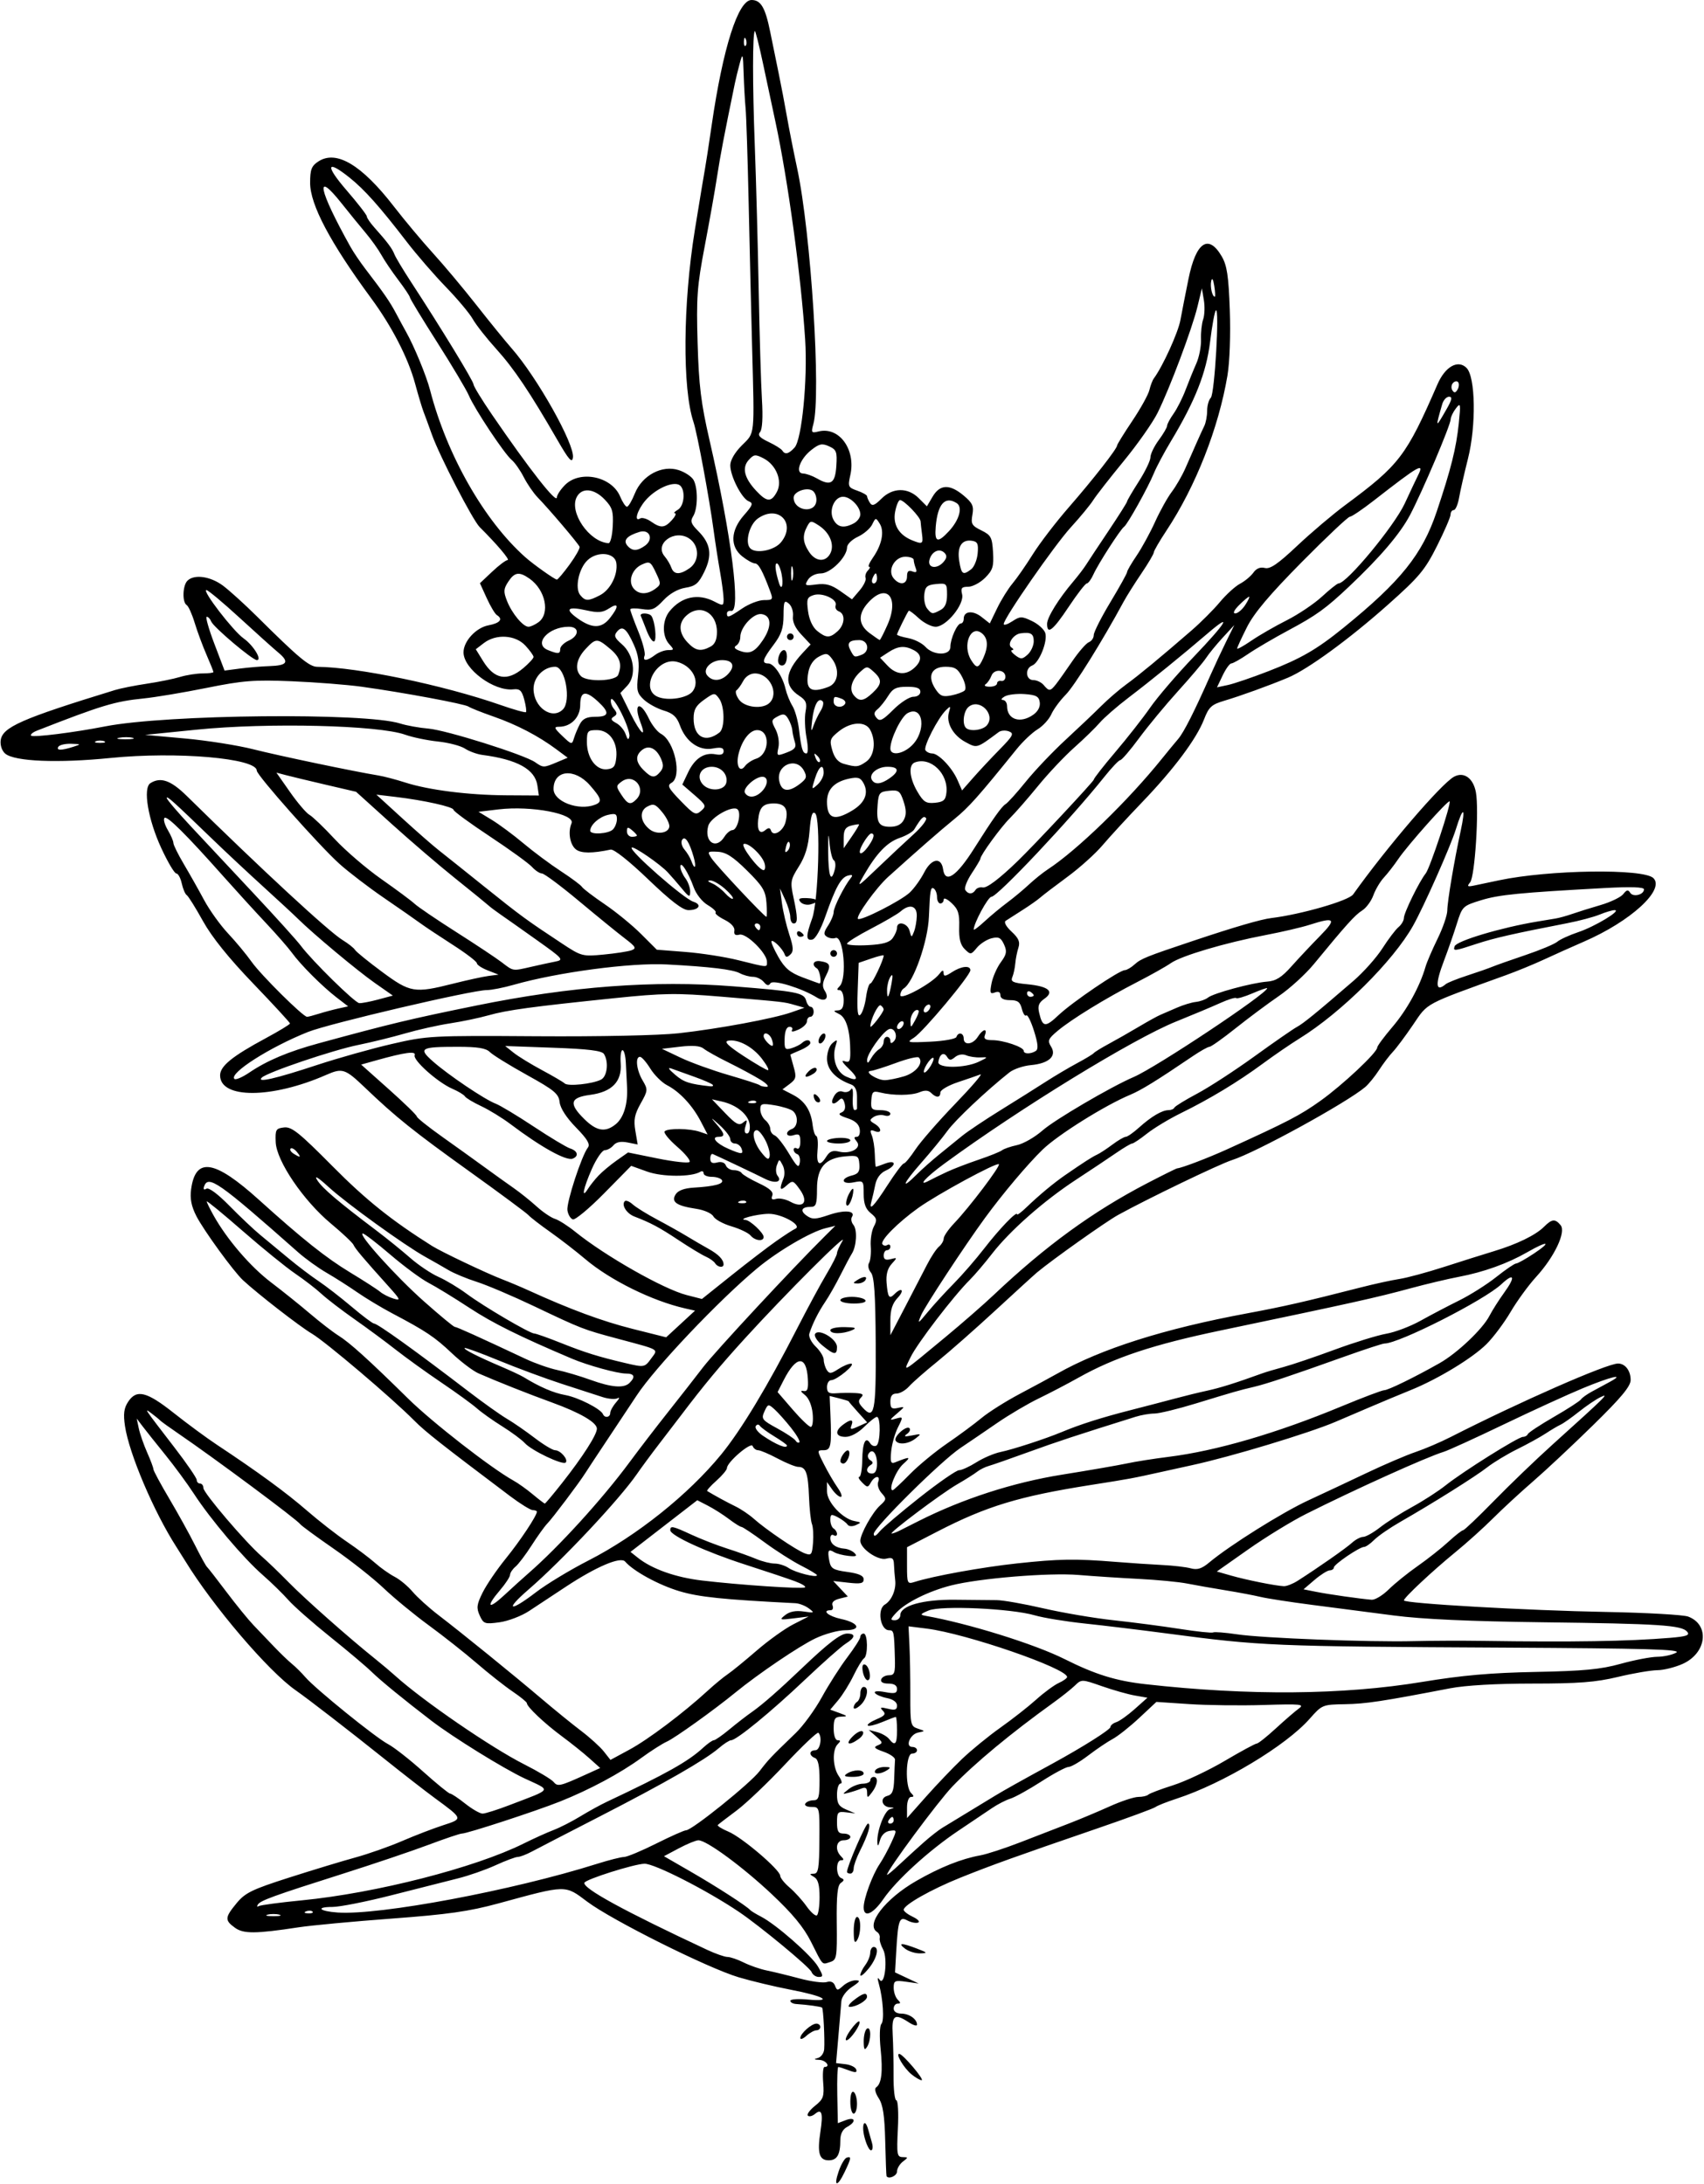 <?xml version="1.0" encoding="UTF-8" standalone="no"?>
<!-- Created with Inkscape (http://www.inkscape.org/) -->

<svg
   xmlns:dc="http://purl.org/dc/elements/1.1/"
   xmlns:cc="http://creativecommons.org/ns#"
   xmlns:rdf="http://www.w3.org/1999/02/22-rdf-syntax-ns#"
   xmlns:svg="http://www.w3.org/2000/svg"
   xmlns="http://www.w3.org/2000/svg"
   xmlns:sodipodi="http://sodipodi.sourceforge.net/DTD/sodipodi-0.dtd"
   xmlns:inkscape="http://www.inkscape.org/namespaces/inkscape"
   id="svg4136"
   version="1.1"
   inkscape:version="0.91 r13725"
   width="479.062"
   height="614.062"
   viewBox="0 0 479.062 614.062"
   sodipodi:docname="ColumbiaPuccoon.svg">
  <defs
     id="defs4140" />
  <sodipodi:namedview
     pagecolor="#ffffff"
     bordercolor="#666666"
     borderopacity="1"
     objecttolerance="10"
     gridtolerance="10"
     guidetolerance="10"
     inkscape:pageopacity="0"
     inkscape:pageshadow="2"
     inkscape:window-width="1600"
     inkscape:window-height="837"
     id="namedview4138"
     showgrid="false"
     inkscape:zoom="1.0910941"
     inkscape:cx="239.53125"
     inkscape:cy="307.03125"
     inkscape:window-x="-8"
     inkscape:window-y="-8"
     inkscape:window-maximized="1"
     inkscape:current-layer="svg4136" />
  <path
     style="fill:#000000"
     d="m 235.793,610.58 c 0.659,-1.916 1.664,-3.638 2.233,-3.828 1.39,-0.463 1.313,0.104 -0.544,3.998 -2.082,4.366 -3.21,4.252 -1.689,-0.17 z m 13.446,1.373 c -0.074,-0.129 -0.24,-4.564 -0.369,-9.856 -0.175,-7.204 -0.636,-10.237 -1.838,-12.071 -0.927,-1.415 -1.232,-2.697 -0.721,-3.035 1.528,-1.011 1.925,-4.409 1.263,-10.805 -0.355,-3.43 -0.26,-6.563 0.213,-7.036 0.871,-0.871 0.472,-7.119 -0.723,-11.338 -0.448,-1.58 -0.375,-1.937 0.223,-1.096 1.442,2.03 2.358,-6.038 0.97,-8.545 -0.633,-1.143 -1.051,-2.573 -0.929,-3.179 0.122,-0.606 -0.212,-1.369 -0.741,-1.696 -3.337,-2.063 2.251,-9.332 11.057,-14.383 6.68,-3.831 12.659,-6.217 17.981,-7.173 1.805,-0.324 6.867,-1.98 11.25,-3.679 4.383,-1.699 10.5,-4.066 13.594,-5.26 3.094,-1.194 8.272,-3.367 11.508,-4.83 3.236,-1.463 6.857,-2.66 8.047,-2.66 1.19,0 2.449,-0.285 2.798,-0.634 0.349,-0.349 3.478,-1.536 6.953,-2.638 3.475,-1.102 10.023,-4.192 14.551,-6.866 4.528,-2.674 8.568,-4.862 8.978,-4.862 0.41,0 2.823,-1.913 5.362,-4.25 2.539,-2.338 5.459,-4.862 6.491,-5.61 1.667,-1.21 0.578,-1.32 -9.844,-0.995 -6.445,0.201 -15.878,0.089 -20.962,-0.249 l -9.244,-0.614 -4.819,4.504 c -2.65,2.477 -6.012,5.142 -7.47,5.921 -1.458,0.779 -4.549,2.866 -6.869,4.637 -2.32,1.771 -4.805,3.22 -5.523,3.22 -0.718,0 -4.166,1.843 -7.663,4.095 -3.497,2.252 -7.412,4.423 -8.701,4.824 -1.289,0.401 -3.646,1.617 -5.238,2.702 -1.592,1.085 -5.81,3.924 -9.375,6.309 -8.208,5.491 -17.422,13.883 -21.081,19.202 -2.947,4.284 -5.556,5.392 -5.556,2.361 0,-2.471 2.455,-9.144 4.464,-12.133 0.93,-1.384 2.423,-4.129 3.318,-6.099 1.625,-3.578 1.624,-3.583 -0.461,-3.281 -1.289,0.186 -2.336,1.199 -2.736,2.646 -0.472,1.708 -0.673,1.865 -0.742,0.578 -0.168,-3.181 2.02,-8.921 3.558,-9.332 1.351,-0.361 1.347,-0.414 -0.035,-0.511 -2.299,-0.162 -2.872,-2.652 -0.739,-3.21 1.428,-0.374 1.84,-1.382 1.951,-4.78 0.077,-2.369 0.183,-4.796 0.234,-5.395 0.052,-0.599 -1.383,-1.605 -3.188,-2.237 -2.624,-0.919 -2.955,-1.283 -1.654,-1.819 1.48,-0.61 1.438,-0.835 -0.469,-2.5 l -2.096,-1.829 2.344,0.613 c 1.289,0.337 2.812,1.203 3.385,1.925 1.692,2.132 2.24,1.536 2.24,-2.438 0,-2.062 -0.159,-3.75 -0.354,-3.75 -0.195,0 -1.928,0.658 -3.851,1.461 -1.923,0.804 -3.726,1.232 -4.006,0.952 -0.28,-0.28 0.817,-1.067 2.439,-1.749 2.361,-0.993 2.716,-1.476 1.782,-2.424 -0.936,-0.952 -0.659,-1.06 1.413,-0.548 2.02,0.499 2.578,0.305 2.578,-0.895 0,-0.954 -1.068,-1.745 -2.832,-2.098 -1.558,-0.312 -3.076,-0.961 -3.374,-1.443 -0.324,-0.524 0.815,-0.622 2.832,-0.243 2.739,0.514 3.374,0.349 3.374,-0.878 0,-0.999 -0.82,-1.511 -2.422,-1.511 -1.522,0 -2.276,-0.435 -2.029,-1.172 0.216,-0.645 1.201,-1.173 2.188,-1.175 1.545,-0.003 1.776,-0.655 1.665,-4.688 -0.21,-7.617 -0.281,-7.965 -1.646,-7.965 -2.451,0 -3.41,-5.899 -1.175,-7.219 1.904,-1.125 3.214,-4.207 2.909,-6.843 -0.149,-1.289 -0.307,-3.301 -0.35,-4.471 -0.064,-1.734 -0.474,-2.028 -2.217,-1.59 -2.302,0.578 -7.236,-2.846 -7.236,-5.022 0,-1.91 3.388,-7.989 5.533,-9.929 1.842,-1.666 1.874,-1.913 0.455,-3.481 -0.84,-0.928 -1.279,-2.336 -0.975,-3.129 0.748,-1.95 -0.947,-1.839 -2.052,0.134 -0.826,1.476 -0.982,1.476 -2.457,0 -0.867,-0.867 -1.229,-1.576 -0.805,-1.576 0.424,-3.5e-4 0.801,-2.105 0.838,-4.678 0.073,-4.981 0.942,-6.854 2.222,-4.784 0.43,0.696 1.224,0.991 1.765,0.657 1.139,-0.704 1.253,-8.07 0.125,-8.07 -0.415,0 -2.02,1.266 -3.567,2.812 -1.67,1.67 -3.794,2.812 -5.228,2.812 -2.789,0 -3.151,-1.579 -0.775,-3.382 2.196,-1.667 3.108,-1.617 2.437,0.132 -0.473,1.233 -0.2,1.277 1.926,0.308 l 2.478,-1.129 -2.6,-2.882 c -1.43,-1.585 -2.601,-2.955 -2.602,-3.045 -9.4e-4,-0.089 -1.204,-0.465 -2.673,-0.833 l -2.671,-0.67 0.211,5.047 c 0.378,9.035 0.159,10.204 -1.916,10.204 -1.881,0 -1.88,0.027 0.122,3.984 1.109,2.191 2.834,5.145 3.833,6.562 0.999,1.418 1.39,2.578 0.868,2.578 -0.521,0 -1.605,-0.938 -2.408,-2.084 l -1.459,-2.084 0,2.645 c 0,3.007 4.413,7.738 7.769,8.328 1.91,0.335 1.937,0.426 0.34,1.135 -1.012,0.449 -1.989,0.381 -2.344,-0.163 -0.335,-0.514 -1.558,-1.434 -2.718,-2.045 -1.851,-0.975 -2.109,-0.884 -2.109,0.742 0,1.019 0.422,2.113 0.938,2.432 0.516,0.319 0.938,1.001 0.938,1.517 0,0.516 -0.422,0.677 -0.938,0.358 -0.516,-0.319 -0.938,0.053 -0.938,0.827 0,1.62 1.568,2.78 4.001,2.959 0.93,0.069 2.188,0.622 2.796,1.23 0.85,0.85 0.452,1.034 -1.716,0.797 -1.552,-0.17 -3.359,-0.64 -4.014,-1.046 -1.635,-1.01 -1.92,-0.501 -1.358,2.423 0.421,2.19 1.055,2.582 5.073,3.135 3.231,0.444 4.593,1.059 4.593,2.072 0,1.155 -0.846,1.345 -4.281,0.958 l -4.281,-0.482 2.055,2.188 2.055,2.188 -2.4,0.602 c -1.552,0.39 -2.221,1.069 -1.893,1.923 0.279,0.726 0.04,1.32 -0.531,1.32 -2.625,0 -0.635,1.695 2.871,2.445 5.141,1.1 5.914,3.18 1.182,3.18 -1.927,0 -5.679,1.029 -8.339,2.288 -4.5,2.129 -16.037,9.939 -22.533,15.255 -5.946,4.865 -16.979,12.769 -19.219,13.768 -1.289,0.575 -4.528,2.642 -7.197,4.593 -5.883,4.301 -14.578,8.964 -22.876,12.267 -6.884,2.74 -26.111,9.022 -27.576,9.01 -0.52,-0.005 -4.742,1.418 -9.382,3.16 -4.641,1.742 -15.398,5.378 -23.906,8.079 -19.753,6.271 -23.366,7.583 -24.082,8.74 -0.321,0.519 -0.201,0.708 0.265,0.42 0.466,-0.288 5.91,-1.018 12.098,-1.622 20.878,-2.04 48.666,-9.153 62.344,-15.959 2.836,-1.411 6.633,-3.128 8.438,-3.815 1.805,-0.687 5.18,-2.41 7.5,-3.827 2.32,-1.418 5.695,-3.274 7.5,-4.124 16.755,-7.897 22.839,-11.313 27.045,-15.185 1.26,-1.16 2.612,-2.109 3.003,-2.109 0.392,0 2.364,-1.371 4.384,-3.047 2.02,-1.676 4.882,-3.891 6.36,-4.922 2.866,-2 7.551,-6.101 13.922,-12.188 7.508,-7.172 10.987,-9.844 12.818,-9.844 2.479,0 2.323,1.141 -0.387,2.83 -1.226,0.764 -6.394,5.338 -11.484,10.164 -9.573,9.077 -19.251,17.006 -20.756,17.006 -0.475,0 -2.027,1 -3.45,2.223 -3.865,3.321 -14.996,9.712 -33.33,19.135 -9.023,4.638 -17.672,9.11 -19.219,9.938 -1.547,0.828 -3.327,1.508 -3.957,1.511 -0.629,0.003 -3.444,1.058 -6.254,2.343 -2.81,1.286 -7.569,2.948 -10.575,3.694 -3.006,0.746 -11.329,2.859 -18.497,4.694 -7.168,1.835 -14.727,3.337 -16.797,3.337 -4.848,0 -3.689,1.216 1.495,1.568 11.845,0.805 49.171,-6.205 72.866,-13.683 3.352,-1.058 6.783,-1.929 7.626,-1.935 0.843,-0.007 4.904,-1.7 9.024,-3.762 4.121,-2.062 7.913,-3.75 8.427,-3.75 1.648,0 17.993,-13.153 20.645,-16.612 2.57,-3.353 3.064,-3.874 10.17,-10.727 2.123,-2.048 5.429,-6.584 7.346,-10.081 1.917,-3.496 5.136,-8.539 7.155,-11.206 2.019,-2.667 3.67,-5.262 3.67,-5.768 0,-0.505 0.422,-0.918 0.938,-0.918 1.174,0 1.246,6.261 0.081,6.981 -0.471,0.291 -1.788,2.454 -2.927,4.807 -1.139,2.353 -3.08,5.478 -4.314,6.943 l -2.243,2.665 2.592,0.946 c 2.343,0.855 2.389,0.953 0.482,1.02 -1.772,0.062 -2.109,0.599 -2.109,3.355 0,1.927 0.464,3.281 1.125,3.281 0.875,0 0.875,0.25 0,1.125 -1.582,1.582 -1.399,6.504 0.334,8.979 0.818,1.168 1.024,2.084 0.469,2.084 -0.545,0 -0.991,1.395 -0.991,3.1 0,2.491 0.507,3.316 2.578,4.197 l 2.578,1.097 -2.578,-0.317 c -2.364,-0.291 -2.578,-0.056 -2.578,2.834 0,2.526 0.372,3.151 1.875,3.151 1.031,0 1.875,0.422 1.875,0.938 0,0.516 -0.844,0.938 -1.875,0.938 -2.114,0 -2.562,2.688 -0.75,4.5 0.875,0.875 0.875,1.125 0,1.125 -1.494,0 -1.452,4.398 0.047,5.007 0.913,0.37 0.892,0.672 -0.093,1.363 -0.944,0.662 -1.236,3.515 -1.151,11.252 0.107,9.752 -0.002,10.401 -1.853,10.989 -2.369,0.752 -1.916,1.231 -5.391,-5.703 -2.032,-4.054 -5.195,-7.892 -11.015,-13.363 C 208.737,524.915 198.649,517.5 196.349,517.5 c -0.687,0 -3.147,1.009 -5.465,2.241 l -4.215,2.241 7.681,4.439 c 7.184,4.152 15.521,9.539 16.588,10.719 0.258,0.285 1.612,1.108 3.01,1.828 4.218,2.173 14.22,10.943 16.027,14.054 1.497,2.577 1.521,2.915 0.205,2.915 -0.819,0 -1.732,-0.634 -2.03,-1.41 -0.512,-1.335 -14.531,-12.939 -20.419,-16.903 -9.08,-6.112 -23.746,-13.587 -26.538,-13.525 -2.918,0.064 -16.572,4.384 -16.892,5.345 -0.521,1.562 11.162,7.949 34.512,18.867 2.354,1.101 4.926,2.001 5.715,2.001 0.789,0 2.847,0.704 4.573,1.565 1.726,0.861 4.638,1.868 6.472,2.238 1.834,0.37 5.978,1.379 9.21,2.243 3.231,0.864 6.662,1.32 7.623,1.015 1.134,-0.36 1.959,-0.007 2.348,1.007 0.555,1.447 0.724,1.449 2.294,0.028 0.932,-0.844 2.505,-1.531 3.496,-1.528 1.439,0.005 1.235,0.379 -1.011,1.86 -1.585,1.045 -2.888,2.781 -2.986,3.978 -0.095,1.169 -0.47,5.571 -0.832,9.784 l -0.659,7.66 2.635,0.309 c 1.449,0.17 2.809,0.84 3.022,1.488 0.296,0.902 -0.197,0.957 -2.098,0.234 -1.367,-0.52 -2.686,-0.945 -2.93,-0.945 -0.245,0 -0.375,3.555 -0.289,7.901 l 0.156,7.901 2.225,-0.846 c 2.745,-1.044 3.025,0.489 0.35,1.92 -1.209,0.647 -1.875,1.963 -1.875,3.706 0,4.084 -0.915,5.669 -3.272,5.669 -2.664,0 -3.255,-2.043 -2.33,-8.056 0.807,-5.245 0.395,-6.583 -1.536,-4.981 -0.74,0.614 -1.635,0.827 -1.989,0.473 -0.354,-0.354 0.549,-1.595 2.007,-2.758 2.358,-1.88 2.612,-2.6 2.3,-6.521 -0.193,-2.424 -0.031,-4.407 0.359,-4.407 1.797,0 0.465,-1.888 -1.399,-1.984 -1.587,-0.082 -1.703,-0.215 -0.469,-0.537 0.902,-0.236 1.708,-1.347 1.79,-2.469 0.199,-2.708 -0.238,-11.34 -0.591,-11.698 -0.275,-0.278 -4.073,-0.807 -7.293,-1.017 -0.902,-0.059 -1.641,-0.467 -1.641,-0.907 0,-0.44 2.215,-0.597 4.922,-0.348 7.386,0.678 4.533,-0.971 -4.764,-2.753 -4.47,-0.857 -11.08,-2.437 -14.69,-3.512 -8.677,-2.584 -35.627,-16.045 -42.564,-21.26 -6.336,-4.763 -5.669,-4.776 -24.936,0.483 -8.278,2.26 -14.196,3.103 -30,4.275 -10.828,0.803 -22.641,1.91 -26.25,2.46 -12.061,1.839 -15.457,1.86 -17.866,0.108 -2.896,-2.105 -2.844,-2.866 0.478,-6.896 2.409,-2.922 4.323,-3.855 14.766,-7.199 6.599,-2.113 14.985,-4.659 18.635,-5.658 3.65,-0.999 9.557,-3.079 13.125,-4.621 3.568,-1.542 8.745,-3.535 11.504,-4.429 5.695,-1.846 5.721,-1.762 -2.368,-7.696 -2.668,-1.958 -9.064,-6.935 -14.212,-11.06 -9.594,-7.687 -21.273,-16.716 -24.858,-19.219 -7.66,-5.346 -23.284,-23.659 -31.077,-36.425 -0.516,-0.845 -1.616,-2.592 -2.445,-3.884 -6.354,-9.893 -13.301,-26.233 -14.451,-33.99 -0.503,-3.392 -0.295,-5.013 0.874,-6.797 2.371,-3.619 5.197,-2.929 12.855,3.141 3.805,3.016 9.238,7.02 12.074,8.898 11.51,7.622 19.533,13.487 25.312,18.506 3.352,2.91 8.414,6.861 11.25,8.78 2.836,1.918 6.422,4.613 7.969,5.989 1.547,1.376 4.014,3.121 5.482,3.88 1.468,0.758 3.734,2.645 5.036,4.192 1.302,1.547 4.583,4.513 7.292,6.59 6.779,5.198 20.942,16.691 28.961,23.501 3.667,3.114 8.692,7.197 11.166,9.073 2.475,1.876 5.336,4.474 6.358,5.774 l 1.859,2.363 5.361,-2.901 c 5.284,-2.859 15.151,-10.292 21.981,-16.56 1.923,-1.764 4.454,-3.853 5.625,-4.641 1.171,-0.789 4.826,-3.771 8.122,-6.627 3.296,-2.856 7.937,-6.184 10.312,-7.396 l 4.32,-2.204 -4.219,0.524 c -3.965,0.492 -4.106,0.435 -2.344,-0.948 1.25,-0.982 2.968,-1.308 5.156,-0.979 3.038,0.456 3.146,0.392 1.461,-0.871 -1.001,-0.75 -2.688,-1.407 -3.75,-1.461 -20.461,-1.036 -27.119,-1.725 -32.637,-3.379 -5.836,-1.75 -12.921,-5.617 -15.264,-8.331 -1.282,-1.486 -8.095,1.413 -16.736,7.121 -3.512,2.32 -8.137,5.373 -10.277,6.784 -2.14,1.411 -5.879,2.837 -8.309,3.169 -4.138,0.565 -4.49,0.445 -5.559,-1.901 -0.97,-2.13 -0.849,-3.095 0.814,-6.451 1.075,-2.17 4.008,-6.477 6.517,-9.571 4.07,-5.019 8.739,-12.059 8.739,-13.179 0,-0.228 -0.527,-0.427 -1.172,-0.441 -0.645,-0.014 -3.536,-1.807 -6.425,-3.984 -19.454,-14.661 -23.789,-18.08 -26.889,-21.207 -6.291,-6.346 -24.968,-22.203 -28.795,-24.45 -3.321,-1.949 -15.207,-11.172 -19.341,-15.009 -2.655,-2.464 -11.086,-14.067 -13.124,-18.062 -1.39,-2.725 -1.817,-4.887 -1.471,-7.462 1.236,-9.216 6.547,-8.4 19.103,2.938 12.198,11.014 18.825,16.292 25.614,20.399 3.867,2.339 7.664,4.79 8.438,5.447 0.773,0.656 2.461,1.514 3.75,1.906 2.121,0.645 1.988,0.317 -1.406,-3.455 -7.129,-7.923 -9.377,-10.588 -9.844,-11.666 -0.258,-0.595 -3.112,-3.284 -6.343,-5.976 -7.739,-6.447 -15.296,-17.584 -15.523,-22.875 -0.152,-3.545 0.042,-3.888 2.354,-4.155 2.131,-0.246 4.228,1.433 13.594,10.883 9.401,9.486 16.562,15.225 27.996,22.436 2.597,1.638 15.19,7.633 19.641,9.35 2.062,0.796 5.438,2.216 7.5,3.157 11.651,5.315 20.744,8.68 29.185,10.802 l 9.498,2.387 4.059,-3.748 4.059,-3.748 -2.776,-0.629 c -9.26,-2.098 -21.09,-7.943 -28.088,-13.875 -2.578,-2.186 -7.008,-5.613 -9.844,-7.617 -2.836,-2.003 -5.578,-4.124 -6.094,-4.713 -0.516,-0.589 -7.898,-6.063 -16.406,-12.165 -15.998,-11.474 -20.811,-15.332 -29.58,-23.713 -5.596,-5.348 -6.335,-5.589 -10.935,-3.571 -15.276,6.701 -29.797,6.757 -29.797,0.114 0,-2.602 3.379,-5.348 12.875,-10.466 3.73,-2.01 6.777,-3.865 6.773,-4.123 -0.004,-0.258 -4.668,-5.32 -10.363,-11.25 -6.908,-7.193 -11.608,-13.042 -14.121,-17.574 -2.071,-3.736 -4.118,-7.01 -4.549,-7.276 -0.431,-0.266 -1.06,-1.745 -1.398,-3.286 -0.338,-1.541 -1.031,-2.802 -1.539,-2.802 -0.508,0 -2.409,-3.213 -4.223,-7.141 -3.729,-8.071 -5.201,-16.886 -3.047,-18.249 2.869,-1.816 5.74,-0.807 10.217,3.593 21.289,20.922 39.947,38.18 43.83,40.542 1.563,0.951 3.126,2.188 3.473,2.749 0.347,0.561 3.764,3.338 7.593,6.17 7.943,5.874 9.111,6.069 19.949,3.337 3.953,-0.997 8.453,-1.977 10,-2.18 l 2.812,-0.368 -3.047,-1.193 c -1.676,-0.656 -3.047,-1.565 -3.047,-2.019 0,-0.454 -3.059,-2.788 -6.797,-5.185 -3.738,-2.398 -7.852,-5.136 -9.141,-6.086 -1.289,-0.95 -5.869,-4.141 -10.179,-7.092 -4.309,-2.951 -9.945,-7.263 -12.525,-9.582 -5.623,-5.055 -23.234,-24.917 -23.234,-26.203 0,-3.495 -22.426,-5.438 -41.128,-3.563 C 16.244,214.638 4.138,214.142 1.485,211.941 0.568,211.179 0.023,209.624 0.187,208.233 0.626,204.495 5.97,202.137 32.344,194.042 c 1.547,-0.475 5.555,-1.273 8.906,-1.773 3.352,-0.501 7.568,-1.356 9.369,-1.902 1.801,-0.546 4.649,-0.992 6.328,-0.992 1.679,0 3.053,-0.176 3.053,-0.391 0,-0.215 -0.886,-2.43 -1.97,-4.922 -1.083,-2.492 -2.571,-6.517 -3.306,-8.944 -0.735,-2.427 -1.747,-4.667 -2.249,-4.977 -1.284,-0.793 -1.139,-5.478 0.212,-6.829 1.905,-1.905 6.482,-1.264 10.037,1.405 1.853,1.392 6.152,5.294 9.552,8.672 11.668,11.591 14.685,14.11 16.922,14.127 11.215,0.083 35.546,5.153 51.54,10.741 3.721,1.3 6.929,2.2 7.13,2 0.2,-0.2 -0.014,-1.781 -0.477,-3.514 -0.683,-2.558 -1.252,-3.102 -3.031,-2.897 -5.476,0.632 -14.047,-5.714 -14.047,-10.4 0,-3.135 3.518,-6.945 7.019,-7.601 3.252,-0.61 4.182,-1.748 2.353,-2.878 -0.517,-0.32 -1.799,-2.467 -2.849,-4.771 l -1.909,-4.19 3.449,-3.253 c 1.897,-1.789 3.847,-3.253 4.334,-3.253 0.77,0 -3.028,-4.484 -7.84,-9.258 -1.965,-1.949 -11.322,-20.063 -13.447,-26.032 -0.892,-2.505 -1.952,-5.398 -2.356,-6.429 -0.404,-1.031 -1.478,-4.617 -2.387,-7.969 -1.935,-7.137 -6.507,-16.014 -12.313,-23.906 C 92.831,68.223 87.188,57.548 87.188,51.413 c 0,-3.74 0.387,-4.748 2.306,-6.005 5.058,-3.314 12.175,0.928 21.257,12.672 3.01,3.892 7.971,9.819 11.023,13.171 3.053,3.352 8.529,9.891 12.171,14.531 3.641,4.641 8.101,10.125 9.91,12.188 7.186,8.191 17.752,27.023 17.223,30.697 -0.241,1.676 -1.146,0.656 -4.359,-4.916 -7.79,-13.51 -12.209,-20.093 -17.179,-25.59 -2.754,-3.046 -5.736,-6.841 -6.626,-8.433 -0.89,-1.592 -4.301,-5.662 -7.58,-9.045 -3.279,-3.383 -8.232,-9.104 -11.006,-12.714 -7.595,-9.883 -11.871,-14.679 -16.089,-18.047 -6.474,-5.17 -6.872,-3.442 -0.822,3.569 3.14,3.639 5.708,6.952 5.708,7.363 0,0.411 0.949,1.809 2.109,3.107 3.643,4.075 5.023,5.916 5.642,7.531 0.33,0.861 2.471,4.428 4.758,7.927 8.269,12.655 17.49,27.771 17.49,28.671 0,0.506 2.342,4.342 5.206,8.525 10.568,15.438 18.232,25.209 18.232,23.244 0,-0.657 1.036,-2.229 2.301,-3.495 4.257,-4.257 13.151,-2.374 15.493,3.28 0.651,1.571 1.508,2.857 1.905,2.857 0.397,0 1.392,-1.675 2.211,-3.721 2.051,-5.125 7.688,-8.116 12.379,-6.568 1.774,0.585 3.643,1.846 4.155,2.802 1.252,2.339 1.179,8.051 -0.13,10.147 -0.87,1.393 -0.624,2.133 1.368,4.125 3.562,3.562 4.059,6.775 1.775,11.476 -1.616,3.327 -2.478,4.057 -5.331,4.52 -2.136,0.347 -4.441,1.663 -6.191,3.536 -2.395,2.564 -3.247,2.909 -6.049,2.454 -1.794,-0.291 -3.26,-0.239 -3.258,0.115 0.003,0.354 1.019,3.135 2.259,6.179 1.24,3.044 2.037,6.103 1.77,6.797 -0.628,1.637 0.648,1.561 2.942,-0.174 1.001,-0.757 2.648,-1.376 3.661,-1.376 1.724,0 1.743,-0.109 0.29,-1.714 -2.004,-2.215 -1.951,-6.647 0.11,-9.191 3.338,-4.121 8.034,-5.138 12.635,-2.738 2.437,1.272 2.578,1.233 2.573,-0.709 -0.003,-1.13 -0.453,-4.585 -1,-7.679 -0.547,-3.094 -1.364,-8.367 -1.815,-11.719 -1.231,-9.143 -4.603,-27.284 -5.649,-30.396 -3.149,-9.367 -2.98,-33.22 0.382,-53.979 1.378,-8.508 2.67,-16.312 2.872,-17.344 0.202,-1.031 1.042,-6.516 1.868,-12.188 C 203.255,13.41 207.524,0 211.284,0 c 2.624,0 3.87,2.126 5.249,8.953 0.619,3.068 1.693,8.32 2.385,11.672 0.692,3.352 1.738,8.836 2.323,12.188 0.585,3.352 1.878,9.891 2.873,14.531 3.888,18.138 6.78,63.91 4.545,71.955 -0.656,2.362 -0.532,2.533 1.461,2.033 5.8,-1.456 10.559,5.092 8.935,12.293 -0.721,3.199 -0.603,3.462 1.963,4.357 1.502,0.524 2.738,1.227 2.746,1.564 0.007,0.336 0.373,1.177 0.811,1.868 0.623,0.982 1.326,0.727 3.224,-1.172 3.165,-3.165 7.428,-3.224 10.507,-0.144 l 2.284,2.284 1.626,-2.752 c 2.05,-3.47 4.814,-3.553 8.726,-0.261 2.482,2.089 2.877,2.96 2.439,5.391 -0.461,2.558 -0.166,3.074 2.502,4.386 2.728,1.341 3.051,1.944 3.301,6.157 0.239,4.017 -0.074,5.023 -2.237,7.185 -1.383,1.383 -3.52,2.515 -4.748,2.515 -1.845,0 -2.143,0.367 -1.714,2.109 0.695,2.82 -4.454,9.141 -7.446,9.141 -1.176,0 -3.302,-1.078 -4.724,-2.396 -1.422,-1.318 -2.695,-2.267 -2.83,-2.109 -0.471,0.55 -3.296,6.291 -3.296,6.698 0,0.226 1.419,0.677 3.153,1.002 1.734,0.325 3.909,1.427 4.833,2.448 2.269,2.507 7.015,2.524 7.015,0.026 0,-2.317 1.924,-6.607 2.963,-6.607 0.433,0 0.787,-0.588 0.787,-1.306 0,-2.183 2.557,-2.446 5.012,-0.515 l 2.319,1.824 2.074,-4.285 c 1.141,-2.357 3.072,-5.471 4.292,-6.921 1.22,-1.45 3.805,-5.171 5.744,-8.269 1.94,-3.098 6.48,-9.023 10.089,-13.166 6.863,-7.878 13.594,-16.498 13.594,-17.41 0,-0.293 1.917,-3.391 4.259,-6.884 2.343,-3.493 4.51,-7.405 4.817,-8.694 0.307,-1.289 0.871,-2.766 1.255,-3.281 2.487,-3.343 6.82,-12.861 7.469,-16.406 0.425,-2.32 1.45,-7.551 2.278,-11.623 2.099,-10.322 5.596,-12.684 9.325,-6.299 1.495,2.56 1.931,5.45 2.28,15.097 0.249,6.893 -0.028,14.66 -0.656,18.394 -2.495,14.827 -8.957,31.257 -17.18,43.676 -1.944,2.937 -3.535,5.684 -3.535,6.106 0,0.422 -1.568,3.082 -3.484,5.911 -1.916,2.829 -4.168,6.409 -5.004,7.956 -5.954,11.021 -13.816,23.653 -16.259,26.122 -1.6,1.617 -3.428,4.101 -4.062,5.521 -0.634,1.419 -2.377,3.325 -3.873,4.235 -1.496,0.91 -4.142,3.414 -5.878,5.566 -10.822,13.403 -13.436,16.341 -17.446,19.607 -4.018,3.272 -10.329,8.788 -18.677,16.322 -3.349,3.023 -9.17,11.119 -8.486,11.802 0.705,0.705 12.034,-5.05 14.537,-7.385 1.239,-1.156 3.078,-3.71 4.086,-5.676 2.034,-3.967 4.809,-4.42 5.315,-0.869 0.588,4.12 3.767,1.982 8.726,-5.869 5.221,-8.267 7.745,-11.831 8.825,-12.462 0.623,-0.364 3.19,-3.211 5.704,-6.325 2.514,-3.114 7.523,-8.388 11.131,-11.719 3.608,-3.331 8.133,-7.629 10.057,-9.551 1.923,-1.922 5.105,-4.664 7.07,-6.094 3.584,-2.608 9.458,-7.464 18.347,-15.169 2.622,-2.272 6.201,-5.858 7.954,-7.969 1.753,-2.11 4.301,-4.43 5.662,-5.154 1.362,-0.724 3.052,-2.132 3.757,-3.128 0.838,-1.184 1.953,-1.635 3.221,-1.304 1.474,0.385 3.66,-1.114 9.107,-6.247 3.942,-3.715 10.017,-8.864 13.5,-11.442 15.245,-11.285 17.145,-13.775 25.937,-33.99 2.159,-4.963 5.756,-6.983 8.16,-4.581 2.533,2.531 2.743,16.271 0.391,25.577 -1.024,4.053 -2.138,8.951 -2.476,10.885 -0.337,1.934 -1.016,3.516 -1.508,3.516 -0.492,0 -0.895,0.564 -0.895,1.254 0,0.69 -1.724,4.687 -3.831,8.883 -3.387,6.745 -4.99,8.661 -13.828,16.52 -10.838,9.638 -22.499,18.147 -28.058,20.474 -5.338,2.235 -13.349,5.136 -17.927,6.493 -3.564,1.057 -4.319,1.753 -5.663,5.225 -2.13,5.503 -8.488,14.014 -17.412,23.309 -4.125,4.297 -9.132,9.741 -11.127,12.099 -1.995,2.358 -6.425,6.344 -9.844,8.858 -3.419,2.514 -6.865,5.143 -7.657,5.841 -0.792,0.698 -3.085,2.308 -5.094,3.579 -2.01,1.27 -4.087,2.6 -4.617,2.956 -0.578,0.388 0.077,1.61 1.639,3.058 1.996,1.85 2.443,2.9 1.921,4.51 -0.374,1.154 -0.771,3.153 -0.881,4.442 -0.111,1.289 -0.488,3.026 -0.838,3.86 -0.527,1.253 0.195,1.596 4.158,1.977 6.021,0.579 7.774,2.042 4.877,4.071 -1.606,1.125 -1.941,2.024 -1.481,3.976 0.96,4.078 1.712,4.167 5.45,0.641 3.919,-3.696 17.106,-12.65 18.63,-12.65 0.532,0 1.758,-0.714 2.723,-1.588 1.815,-1.642 3.256,-2.223 16.674,-6.711 11.546,-3.863 18.857,-5.993 21.797,-6.35 8.364,-1.018 21.738,-4.882 22.99,-6.642 9.403,-13.214 24.83,-31.206 28.39,-33.112 2.754,-1.474 5.381,0.4 6.126,4.37 0.925,4.93 -0.276,23.726 -1.62,25.345 -0.955,1.15 -0.773,1.293 1.137,0.895 1.25,-0.261 4.382,-0.92 6.961,-1.465 14.118,-2.985 40.688,-3.361 43.435,-0.614 3.285,3.285 -6.422,12.155 -19.529,17.845 -3.352,1.455 -8.39,3.715 -11.197,5.022 -2.807,1.307 -7.659,3.301 -10.781,4.43 -23.186,8.384 -21.809,7.649 -26.056,13.912 -2.148,3.167 -4.709,6.602 -5.692,7.634 -0.983,1.031 -2.742,3.352 -3.908,5.156 -1.167,1.805 -2.914,3.947 -3.884,4.762 -5.31,4.461 -30.669,18.369 -37.398,20.51 -3.562,1.134 -23.65,10.811 -32.084,15.456 -3.398,1.871 -18.415,12.523 -22.749,16.136 -0.773,0.645 -6.047,5.457 -11.719,10.694 -5.672,5.237 -13.055,11.739 -16.406,14.449 -3.352,2.71 -6.897,5.828 -7.88,6.929 -0.982,1.101 -2.564,2.001 -3.516,2.001 -1.202,0 -1.73,0.688 -1.73,2.256 0,1.851 0.379,2.173 2.109,1.795 2.069,-0.452 2.064,-0.422 -0.234,1.553 -2.226,1.912 -2.24,1.985 -0.282,1.438 2.036,-0.568 2.043,-0.538 0.516,2.519 -0.85,1.702 -1.699,4.732 -1.886,6.733 -0.281,3.002 -0.084,3.535 1.125,3.047 4.238,-1.711 4.621,-1.631 2.263,0.473 -2.071,1.849 -4.282,7.372 -2.951,7.372 0.22,0 2.376,-2.017 4.792,-4.483 2.416,-2.465 7.134,-6.361 10.486,-8.658 3.352,-2.296 7.729,-5.533 9.728,-7.194 1.999,-1.66 6.851,-4.719 10.781,-6.797 3.931,-2.078 8.623,-4.615 10.428,-5.636 12.397,-7.018 30.031,-12.619 53.438,-16.974 10.301,-1.917 16.222,-3.268 31.875,-7.274 3.867,-0.99 8.774,-2.063 10.905,-2.385 2.131,-0.322 7.826,-1.862 12.656,-3.422 4.83,-1.56 11.103,-3.538 13.939,-4.396 6.508,-1.968 11.741,-4.522 14.101,-6.883 2.202,-2.202 3.107,-2.287 4.641,-0.439 1.59,1.916 -1.717,8.9 -6.895,14.564 -2.133,2.333 -5.355,6.756 -7.16,9.829 -1.805,3.073 -4.859,7.154 -6.787,9.07 -3.984,3.959 -13.716,9.858 -21.338,12.935 -2.836,1.145 -8.109,3.347 -11.719,4.893 -3.609,1.546 -7.828,3.351 -9.375,4.011 -7.5,3.198 -29.523,9.854 -40.312,12.184 -1.031,0.223 -4.828,1.059 -8.438,1.859 -8.663,1.919 -8.76,1.937 -20.156,3.735 -20.073,3.168 -29.23,5.952 -43.05,13.089 L 255,435.088 l 0,5.221 c 0,4.989 0.094,5.192 2.109,4.551 5.258,-1.672 18.981,-4.156 28.828,-5.219 11.801,-1.274 16.362,-1.345 27.656,-0.434 4.125,0.333 10.031,0.73 13.125,0.882 3.094,0.152 6.718,0.575 8.055,0.939 1.84,0.501 3.092,0.108 5.156,-1.62 5.749,-4.812 20.52,-14.078 27.867,-17.481 4.22,-1.955 11.68,-5.46 16.579,-7.789 4.898,-2.329 11.016,-4.947 13.594,-5.817 2.578,-0.87 7.008,-2.764 9.844,-4.209 19.524,-9.947 43.957,-20.677 47.082,-20.677 2.002,0 3.543,2.009 3.543,4.62 0,1.782 -2.617,4.934 -10.547,12.703 -5.801,5.683 -13.386,12.788 -16.857,15.787 -3.47,3 -8.533,7.672 -11.25,10.384 -2.717,2.712 -7.472,6.995 -10.565,9.518 -6.398,5.219 -14.528,12.827 -14.53,13.598 -0.002,0.858 34.723,2.844 56.794,3.249 11.386,0.209 21.802,0.798 23.146,1.309 6.114,2.325 5.205,10.22 -1.529,13.278 -2.135,0.969 -5.358,1.775 -7.163,1.79 -1.805,0.015 -6.788,0.868 -11.075,1.896 -6.234,1.495 -11.045,1.868 -24.04,1.868 -10.151,0 -18.834,0.499 -23.144,1.329 -19.151,3.689 -23.659,4.371 -29.557,4.469 -6.314,0.105 -6.452,0.162 -9.938,4.117 -6.668,7.565 -24.352,18.191 -37.316,22.423 -2.797,0.913 -5.508,1.986 -6.023,2.384 -0.516,0.398 -7.898,3.114 -16.406,6.035 -22.803,7.83 -29.598,10.274 -38.438,13.824 -8.232,3.307 -15.938,7.673 -15.938,9.031 0,0.426 1.16,1.32 2.578,1.986 1.418,0.666 2.074,1.394 1.458,1.618 -0.616,0.224 -1.977,-0.052 -3.024,-0.612 -2.24,-1.199 -2.599,-0.173 -3.123,8.928 l -0.328,5.687 3.329,1.565 3.329,1.565 -3.516,-0.498 c -3.205,-0.454 -3.516,-0.304 -3.516,1.7 0,1.209 0.506,2.705 1.125,3.324 0.875,0.875 0.875,1.125 0,1.125 -0.619,0 -1.125,0.633 -1.125,1.406 0,0.842 0.865,1.406 2.156,1.406 2.197,0 4.406,1.559 4.406,3.108 0,0.472 -1.04,0.176 -2.311,-0.656 -4.037,-2.645 -4.854,-2.032 -4.537,3.408 0.158,2.707 0.268,7.98 0.244,11.719 -0.023,3.738 0.332,6.797 0.789,6.797 0.457,0 0.651,3.586 0.431,7.969 -0.364,7.241 -0.243,7.971 1.32,7.999 1.628,0.028 1.633,0.096 0.079,1.275 -0.902,0.685 -1.641,1.937 -1.641,2.783 0,1.222 -2.385,2.277 -2.948,1.303 z M 78.516,538.416 c -0.902,-0.236 -2.379,-0.236 -3.281,0 -0.902,0.236 -0.164,0.429 1.641,0.429 1.805,0 2.543,-0.193 1.641,-0.429 z m 151.893,-4.981 c 0,-3.372 -0.436,-4.968 -1.532,-5.608 -1.358,-0.793 -1.364,-0.898 -0.055,-0.924 1.241,-0.024 1.488,-1.533 1.541,-9.404 0.063,-9.344 0.056,-9.375 -2.236,-9.375 -1.294,0 -2.046,-0.41 -1.72,-0.938 0.319,-0.516 1.349,-0.938 2.289,-0.938 1.467,0 1.709,-0.809 1.709,-5.697 0,-3.983 -0.39,-5.846 -1.296,-6.194 -1.732,-0.665 -1.655,-2.172 0.11,-2.172 1.365,0 2.028,-3.754 0.867,-4.914 -0.296,-0.296 -4.504,3.69 -9.35,8.858 -4.846,5.168 -10.985,11.019 -13.641,13.001 -2.657,1.982 -5.034,3.807 -5.282,4.056 -0.249,0.249 1.087,1.095 2.968,1.881 3.821,1.597 14.54,10.735 14.573,12.426 0.012,0.599 1.188,2.075 2.613,3.281 1.425,1.206 3.567,3.569 4.759,5.251 1.192,1.682 2.509,2.847 2.926,2.59 0.417,-0.258 0.758,-2.589 0.758,-5.181 z m -142.538,4.124 c -0.312,-0.312 -1.12,-0.345 -1.797,-0.074 -0.748,0.299 -0.526,0.521 0.566,0.566 0.988,0.041 1.542,-0.181 1.23,-0.492 z M 259.834,517.969 c 1.757,-1.547 4.025,-3.321 5.04,-3.942 1.855,-1.136 9.515,-5.797 14.893,-9.062 2.568,-1.559 7.003,-4.042 16.015,-8.965 8.598,-4.697 16.406,-9.624 16.406,-10.352 0,-0.458 0.738,-1.07 1.641,-1.359 0.902,-0.289 3.242,-1.954 5.2,-3.701 l 3.559,-3.175 -3.559,-0.626 c -1.958,-0.344 -6.121,-1.525 -9.252,-2.623 -5.623,-1.972 -5.716,-1.974 -7.563,-0.189 -1.028,0.994 -3.74,3.153 -6.026,4.799 -12.05,8.675 -22.078,16.997 -28.398,23.564 -4.011,4.168 -18.414,23.623 -18.414,24.872 0,0.21 1.635,-1.15 3.632,-3.023 1.998,-1.873 5.07,-4.671 6.827,-6.218 z M 251.25,511.875 c 0,-0.516 -0.186,-0.938 -0.413,-0.938 -0.227,0 -0.674,0.422 -0.993,0.938 -0.319,0.516 -0.133,0.938 0.413,0.938 0.546,0 0.993,-0.422 0.993,-0.938 z m 19.171,-17.193 c 2.605,-2.495 7.478,-6.479 10.829,-8.853 3.352,-2.374 7.887,-5.932 10.08,-7.906 2.192,-1.975 5.04,-4.07 6.328,-4.657 1.288,-0.587 2.342,-1.344 2.342,-1.682 0,-2.425 -28.44,-12.231 -39.467,-13.609 l -5.108,-0.638 0.263,5.472 c 0.145,3.01 0.253,9.323 0.241,14.031 -0.021,8.072 0.098,8.598 2.102,9.26 2.122,0.7 2.122,0.702 0.111,1.104 -2.293,0.458 -3.755,4.047 -1.648,4.047 0.725,0 1.318,0.422 1.318,0.938 0,0.516 -0.633,0.938 -1.406,0.938 -1.765,0 -2.002,9.341 -0.281,11.062 0.875,0.875 0.875,1.125 0,1.125 -0.638,0 -1.125,1.286 -1.125,2.972 l 0,2.972 5.342,-6.019 c 2.938,-3.311 7.473,-8.061 10.078,-10.556 z M 143.278,507.597 c 12.26,-4.711 11.82,-3.918 4.165,-7.509 -5.894,-2.764 -20.131,-11.585 -26.163,-16.209 -7.744,-5.937 -14.324,-11.318 -16.735,-13.685 -1.554,-1.526 -6.833,-5.985 -11.732,-9.908 -4.898,-3.923 -10.183,-8.581 -11.744,-10.35 -1.561,-1.769 -4.829,-4.956 -7.261,-7.081 -5.37,-4.691 -14.605,-15.6 -19.262,-22.751 -1.883,-2.893 -5.54,-7.87 -8.125,-11.062 -2.586,-3.191 -5.441,-6.777 -6.344,-7.969 l -1.643,-2.166 0.596,2.812 c 0.328,1.547 1.384,4.582 2.346,6.745 0.963,2.163 1.751,4.272 1.752,4.688 9.37e-4,0.415 2.005,4.138 4.453,8.274 2.448,4.135 5.715,10.042 7.259,13.125 1.544,3.083 3.05,5.817 3.345,6.075 0.296,0.258 2.76,3.422 5.475,7.031 2.716,3.609 6.15,7.828 7.631,9.375 1.482,1.547 4.102,4.289 5.822,6.094 1.721,1.805 3.953,3.951 4.961,4.77 1.008,0.819 2.709,2.506 3.782,3.75 2.847,3.303 19.768,17.001 23.241,18.815 1.636,0.854 6.077,4.335 9.868,7.734 3.791,3.4 7.205,6.181 7.585,6.181 0.381,0 2.284,1.266 4.231,2.812 1.946,1.547 4.147,2.812 4.891,2.812 0.744,0 4.166,-1.081 7.605,-2.403 z m 21.484,-8.609 3.981,-1.81 -3.043,-2.728 c -1.674,-1.5 -5.153,-4.287 -7.731,-6.193 -4.858,-3.591 -9.841,-8.3 -9.843,-9.302 -5.7e-4,-0.317 -1.794,-1.787 -3.985,-3.268 -2.191,-1.481 -6.727,-5.058 -10.078,-7.95 -3.352,-2.892 -9.427,-7.694 -13.501,-10.672 -4.074,-2.978 -9.788,-7.681 -12.698,-10.451 -2.91,-2.77 -9.254,-7.781 -14.098,-11.135 -4.844,-3.354 -9.044,-6.436 -9.333,-6.849 -0.913,-1.302 -24.097,-18.545 -34.276,-25.492 -2.578,-1.759 -4.898,-3.432 -5.156,-3.716 -0.258,-0.284 -1.312,-1.15 -2.344,-1.923 -2.29,-1.718 -2.348,-1.804 6.39,9.544 3.446,4.476 6.266,8.589 6.266,9.141 0,0.551 0.422,1.003 0.938,1.003 0.516,0 0.938,0.569 0.938,1.264 0,1.381 11.892,15.319 16.406,19.228 1.547,1.34 4.954,4.62 7.571,7.29 4.573,4.666 16.872,15.558 24.206,21.436 1.93,1.547 4.506,3.715 5.724,4.818 7.711,6.98 26.965,20.21 36.24,24.9 3.95,1.998 7.675,4.226 8.277,4.953 1.164,1.403 1.775,1.263 9.151,-2.089 z m 235.082,-26.02 c 11.207,-1.854 19.268,-2.564 31.875,-2.808 13.478,-0.261 18.287,-0.719 23.887,-2.275 3.857,-1.071 8.497,-1.963 10.312,-1.981 1.815,-0.018 4.218,-0.546 5.34,-1.172 1.625,-0.907 -8.203,-1.193 -48.281,-1.405 -65.586,-0.347 -68.234,-0.458 -94.852,-3.978 -7.477,-0.989 -17.91,-2.251 -23.185,-2.806 -5.275,-0.555 -11.603,-1.593 -14.062,-2.308 -6.596,-1.917 -26.274,-2.814 -29.784,-1.357 -2.377,0.986 -2.522,1.218 -0.938,1.497 11.947,2.105 30.643,7.919 39.122,12.166 8.674,4.344 14.426,6.131 22.753,7.066 29.03,3.261 55.554,3.043 77.812,-0.64 z m 16.875,-11.54 c 25.393,0.377 40.998,0.125 52.757,-0.851 4.728,-0.393 5.68,-0.731 4.856,-1.724 -1.529,-1.842 -7.765,-2.249 -40.738,-2.659 -20.305,-0.252 -33.787,-0.867 -41.719,-1.903 -6.445,-0.841 -16.781,-2.184 -22.969,-2.984 -6.188,-0.8 -12.727,-1.81 -14.531,-2.245 -1.805,-0.435 -6.234,-1.271 -9.844,-1.858 -3.609,-0.587 -8.461,-1.442 -10.781,-1.899 -2.32,-0.457 -8.438,-1.046 -13.594,-1.308 -5.156,-0.262 -12.768,-0.76 -16.915,-1.106 -8.28,-0.691 -27.951,0.927 -35.88,2.952 -6.283,1.604 -12.668,4.769 -15.323,7.596 -1.739,1.851 -1.812,2.184 -0.483,2.184 0.863,0 1.57,-0.654 1.57,-1.454 0,-2.644 6.374,-4.42 15.469,-4.31 4.641,0.056 9.866,0.106 11.613,0.111 1.746,0.005 7.653,1.043 13.125,2.306 5.472,1.263 14.379,2.774 19.793,3.356 5.414,0.583 13.766,1.675 18.56,2.428 4.794,0.753 9.013,1.2 9.375,0.993 0.362,-0.206 3.401,0.033 6.752,0.532 7.231,1.076 37.082,2.224 49.688,1.91 4.898,-0.122 13.547,-0.153 19.219,-0.069 z m -268.125,-19.032 c 8.501,-7.398 20.738,-20.844 28.376,-31.181 2.716,-3.676 7.568,-9.999 10.781,-14.05 3.213,-4.052 7.664,-9.747 9.891,-12.656 3.435,-4.488 25.225,-27.944 34.389,-37.019 l 2.812,-2.785 -2.785,0.687 c -4.196,1.034 -13.45,6.476 -19.246,11.318 -10.888,9.094 -28.659,27.863 -33.817,35.715 -1.326,2.019 -4.912,7.424 -7.969,12.011 -3.057,4.587 -5.98,9.017 -6.496,9.844 -1.627,2.608 -9.222,12.693 -10.651,14.143 -0.754,0.765 -2.736,3.525 -4.405,6.134 -1.669,2.609 -3.711,5.305 -4.536,5.99 -0.826,0.685 -1.519,1.722 -1.539,2.303 -0.021,0.581 -1.287,2.518 -2.812,4.303 -4.104,4.801 -3.366,5.653 1.21,1.398 2.191,-2.038 5.25,-4.807 6.797,-6.153 z m 2.108,5.343 c 2.966,-2.275 9.611,-6.294 14.767,-8.931 13.562,-6.937 28.069,-18.53 37.276,-29.787 5.63,-6.884 12.999,-19.11 21.354,-35.428 2.904,-5.672 6.615,-12.546 8.247,-15.276 1.632,-2.73 2.967,-5.381 2.967,-5.892 0,-0.511 0.696,-2.075 1.546,-3.474 1.754,-2.887 -15.926,14.787 -27.49,27.481 -6.894,7.567 -11.581,13.214 -17.89,21.553 -1.163,1.538 -3.903,5.116 -6.088,7.952 -2.185,2.836 -5.03,6.69 -6.322,8.565 -4.936,7.159 -21.049,24.334 -30.475,32.483 -6.862,5.932 -5.349,6.474 2.108,0.754 z m 239.73,-0.786 c 1.699,-1.676 5.355,-4.63 8.125,-6.565 2.77,-1.935 6.642,-4.994 8.604,-6.797 1.962,-1.803 3.843,-3.279 4.18,-3.279 0.337,0 4.216,-3.691 8.62,-8.203 4.404,-4.512 11.804,-11.63 16.445,-15.818 15.222,-13.737 16.136,-14.639 13.594,-13.419 -1.289,0.619 -4.031,2.471 -6.094,4.117 -2.062,1.646 -4.383,3.282 -5.156,3.636 -0.773,0.354 -2.672,1.478 -4.219,2.496 -1.547,1.018 -5.133,2.997 -7.969,4.396 -2.836,1.4 -6.633,3.694 -8.438,5.099 -3.383,2.634 -15.217,10.064 -24.492,15.377 -2.9,1.661 -6.17,3.917 -7.266,5.013 C 385.271,434.104 383.991,435 383.522,435 382.227,435 375,439.911 375,440.792 c 0,0.424 -0.527,0.788 -1.172,0.809 -0.645,0.021 -2.563,1.228 -4.262,2.683 l -3.09,2.645 3.559,0.71 c 3.557,0.71 12.345,1.963 15.59,2.224 0.945,0.076 3.109,-1.233 4.807,-2.909 z m -166.956,-2.303 c -1.998,-0.74 -8.273,-2.84 -13.945,-4.667 -11.033,-3.554 -21.094,-8.173 -21.094,-9.684 0,-1.326 0.664,-1.184 6.003,1.287 2.628,1.216 7.098,2.953 9.934,3.861 2.836,0.907 6.542,2.233 8.235,2.945 1.693,0.713 4.025,1.296 5.182,1.296 1.157,0 2.936,0.569 3.953,1.264 1.86,1.271 7.943,2.81 7.943,2.01 0,-0.236 -2.004,-1.446 -4.453,-2.689 -2.449,-1.243 -7.091,-4.203 -10.315,-6.578 -3.224,-2.375 -6.137,-4.319 -6.474,-4.319 -0.337,0 -1.917,-0.992 -3.513,-2.205 -1.596,-1.213 -4.25,-2.9 -5.899,-3.749 l -2.998,-1.544 -9.388,7.264 -9.388,7.264 2.074,1.651 c 3.986,3.174 10.57,5.513 18.011,6.397 10.507,1.249 27.964,2.419 28.945,1.94 0.451,-0.22 -0.815,-1.005 -2.812,-1.745 z m 141.331,-0.109 c 5.814,-3.711 13.611,-9.165 15.292,-10.697 1,-0.911 2.415,-1.657 3.146,-1.657 0.731,0 2.866,-1.205 4.745,-2.677 1.879,-1.472 5.947,-4.059 9.041,-5.749 3.094,-1.689 7.312,-4.412 9.375,-6.051 4.983,-3.959 20.432,-13.648 21.761,-13.648 0.578,0 1.192,-0.351 1.364,-0.78 0.172,-0.429 3.477,-2.608 7.344,-4.842 3.867,-2.234 7.284,-4.442 7.593,-4.906 0.309,-0.465 1.68,-1.45 3.047,-2.19 1.367,-0.74 3.645,-1.975 5.063,-2.745 4.595,-2.496 0.329,-1.495 -7.553,1.772 -4.225,1.751 -14.246,6.338 -22.268,10.193 -8.023,3.855 -15.617,7.321 -16.875,7.702 -4.731,1.434 -24.843,10.516 -38.692,17.473 -4.038,2.028 -11.336,6.5 -16.219,9.937 l -8.877,6.249 4.031,1.151 c 4.312,1.231 12.5,2.876 14.812,2.976 0.773,0.033 2.515,-0.647 3.869,-1.512 z m -136.536,-15.976 c -0.329,-0.843 -0.702,-4.3 -0.83,-7.682 -0.253,-6.679 -0.864,-8.383 -3.007,-8.383 -0.767,0 -3.375,-1.055 -5.797,-2.344 -2.421,-1.289 -4.898,-2.344 -5.504,-2.344 -0.606,0 -1.293,-0.527 -1.528,-1.172 -0.458,-1.256 -7.229,4.546 -7.229,6.194 0,0.497 -1.339,2.099 -2.975,3.56 -1.636,1.461 -2.796,2.764 -2.578,2.896 2.16,1.309 5.594,3.177 7.897,4.295 1.547,0.751 3.867,2.308 5.156,3.46 3.403,3.041 11.996,8.881 14.367,9.765 1.856,0.692 2.065,0.425 2.332,-2.976 0.161,-2.055 0.025,-4.426 -0.304,-5.27 z m 30.317,-7.487 c 5.325,-4.202 10.29,-7.64 11.034,-7.64 0.744,0 2.937,-1 4.875,-2.223 1.937,-1.223 4.987,-2.525 6.778,-2.895 3.492,-0.72 12.721,-3.734 17.319,-5.656 5.041,-2.107 11.102,-4.034 19.219,-6.111 4.383,-1.121 10.078,-2.609 12.656,-3.305 2.578,-0.696 6.586,-1.676 8.906,-2.177 3.654,-0.789 8.033,-2.166 15.469,-4.864 1.031,-0.374 3.773,-1.191 6.094,-1.814 2.32,-0.624 8.748,-2.805 14.283,-4.849 5.536,-2.043 12.075,-4.064 14.531,-4.491 2.457,-0.427 6.787,-2.071 9.623,-3.654 2.836,-1.583 7.713,-4.142 10.838,-5.688 3.125,-1.546 7.826,-4.518 10.447,-6.604 2.621,-2.087 5.126,-3.796 5.568,-3.798 0.442,-0.002 2.702,-1.266 5.022,-2.808 5.173,-3.439 3.905,-3.687 -1.875,-0.367 -5.529,3.176 -12.265,5.6 -19.219,6.918 -3.094,0.586 -9.211,2.038 -13.594,3.227 -9.769,2.649 -15.988,4.031 -53.438,11.87 -18.869,3.95 -29.779,7.571 -39.86,13.231 -3.085,1.732 -8.14,4.375 -11.234,5.873 -3.094,1.498 -8.367,4.613 -11.719,6.922 -3.352,2.309 -7.992,5.469 -10.312,7.023 -5.441,3.643 -24.381,22.418 -24.354,24.141 0.014,0.889 0.548,0.677 1.641,-0.651 0.891,-1.083 5.976,-5.407 11.301,-9.609 z m -5.684,9.353 c 0.895,-0.451 3.315,-1.671 5.378,-2.712 12.381,-6.249 26.553,-10.831 40.312,-13.034 7.734,-1.238 15.961,-2.663 18.281,-3.165 2.32,-0.502 7.564,-1.33 11.652,-1.84 13.391,-1.669 30.373,-6.626 48.567,-14.177 6.05,-2.511 11.482,-4.565 12.072,-4.565 1.103,0 8.611,-3.671 15.56,-7.609 4.963,-2.812 12.084,-9.565 14.006,-13.282 0.807,-1.56 2.69,-4.525 4.187,-6.591 3.229,-4.457 2.792,-5.699 -0.818,-2.325 -4.85,4.532 -28.801,16.682 -32.886,16.682 -0.519,0 -5.511,1.632 -11.094,3.627 -15.401,5.503 -22.011,7.713 -25.62,8.564 -4.305,1.015 -5.374,1.321 -16.291,4.662 -5.093,1.559 -10.337,2.834 -11.652,2.834 -1.316,0 -3.688,0.406 -5.271,0.901 -16.689,5.224 -21.997,6.973 -30.067,9.907 -5.156,1.875 -10.219,3.644 -11.25,3.933 -1.031,0.288 -2.508,1.026 -3.281,1.639 -0.773,0.613 -3.305,2.211 -5.625,3.55 -4.423,2.552 -19.411,13.821 -18.382,13.821 0.327,0 1.328,-0.369 2.223,-0.82 z m -94.839,-13.448 c 5.771,-7.327 9.748,-13.537 9.748,-15.22 0,-1.748 -4.717,-4.498 -12.656,-7.379 -6.565,-2.382 -15.334,-5.86 -20.625,-8.18 -1.547,-0.678 -4.922,-3.23 -7.5,-5.671 -4.82,-4.563 -7.265,-6.199 -16.743,-11.202 -3.021,-1.595 -7.451,-4.259 -9.844,-5.921 -2.393,-1.662 -6.278,-4.137 -8.633,-5.499 -2.355,-1.362 -5.941,-3.945 -7.969,-5.739 -22.481,-19.893 -25.343,-21.888 -26.484,-18.467 -0.254,0.761 0.01,0.981 0.68,0.568 0.658,-0.407 3.227,1.501 6.45,4.791 2.946,3.007 6.832,6.684 8.637,8.17 1.805,1.486 5.39,4.457 7.968,6.601 2.578,2.144 6.375,5.026 8.438,6.403 2.062,1.378 6.263,4.63 9.334,7.227 3.071,2.597 5.898,4.722 6.281,4.722 0.993,0 11.728,7.718 26.733,19.219 4.036,3.094 8.815,6.493 10.62,7.554 1.805,1.061 5.317,3.487 7.806,5.391 2.489,1.904 5.074,3.462 5.745,3.462 1.523,0 3.804,2.645 2.986,3.463 -0.819,0.819 -9.592,-3.362 -11.516,-5.487 -0.848,-0.937 -3.696,-3.048 -6.329,-4.691 -2.632,-1.643 -5.841,-3.924 -7.13,-5.069 -1.289,-1.145 -5.777,-4.404 -9.974,-7.241 -4.197,-2.837 -9.966,-6.995 -12.821,-9.238 -2.855,-2.244 -8.112,-6.129 -11.683,-8.634 -3.57,-2.505 -7.715,-5.688 -9.21,-7.075 -1.495,-1.386 -4.827,-3.957 -7.406,-5.712 C 80.391,356.374 73.746,350.977 68.203,346.136 62.66,341.296 58.125,337.57 58.125,337.858 c 0,0.287 0.884,2.096 1.964,4.019 3.776,6.723 10.333,14.347 16.114,18.737 3.206,2.434 8.149,6.401 10.985,8.817 2.836,2.415 6.424,5.184 7.973,6.152 3.187,1.993 8.511,6.81 19.567,17.702 6.804,6.703 23.418,19.635 29.647,23.077 1.289,0.712 3.73,2.455 5.423,3.873 1.694,1.418 3.214,2.578 3.377,2.578 0.164,0 2.364,-2.623 4.889,-5.83 z m 88.498,-5.365 c 0,-2.962 -1.332,-4.505 -2.399,-2.778 -0.359,0.582 -0.133,1.38 0.504,1.773 0.824,0.509 0.859,0.9 0.12,1.357 -1.501,0.927 -1.274,2.406 0.369,2.406 0.931,0 1.406,-0.931 1.406,-2.757 z M 221.25,406.483 c 0,-0.216 -1.582,-1.354 -3.516,-2.529 -1.934,-1.175 -3.779,-2.52 -4.102,-2.989 -0.343,-0.499 -0.826,-0.465 -1.164,0.082 -0.318,0.514 0.579,1.719 1.992,2.678 3.773,2.559 6.789,3.784 6.789,2.757 z m 1.154,-4.955 c -1.552,-1.957 -3.643,-4.3 -4.647,-5.206 -1.753,-1.583 -1.865,-1.559 -2.845,0.593 -0.948,2.08 -0.693,2.418 3.568,4.737 2.523,1.373 4.854,2.928 5.18,3.454 0.325,0.526 0.811,0.738 1.079,0.469 0.268,-0.268 -0.782,-2.089 -2.334,-4.047 z m 6.062,-4.058 c -0.225,-2.247 -1.099,-4.344 -2.156,-5.17 -1.259,-0.984 -1.368,-1.317 -0.372,-1.141 1.084,0.191 1.354,-0.599 1.179,-3.448 -0.412,-6.7 -3.255,-6.541 -6.786,0.38 l -1.72,3.372 4.217,4.894 c 2.319,2.692 4.622,4.894 5.117,4.894 0.495,0 0.73,-1.701 0.522,-3.78 z m -56.903,-0.13 c 0,-0.604 0.738,-1.942 1.641,-2.974 0.902,-1.032 1.111,-1.566 0.463,-1.187 -0.648,0.379 -2.546,0.245 -4.219,-0.296 -1.673,-0.542 -6.838,-2.218 -11.479,-3.725 -4.641,-1.507 -12.621,-4.466 -17.734,-6.574 -5.113,-2.108 -9.44,-3.69 -9.615,-3.515 -0.365,0.365 3.679,2.417 10.474,5.315 2.578,1.1 5.32,2.387 6.094,2.861 4.575,2.802 8.415,4.458 11.719,5.052 3.63,0.653 9.988,3.883 10.625,5.399 0.483,1.148 2.031,0.878 2.031,-0.355 z m 74.634,-19.433 c -0.078,-13.981 -0.412,-18.928 -1.356,-20.065 -0.7,-0.843 -0.929,-2.033 -0.519,-2.696 0.403,-0.653 0.621,-2.752 0.482,-4.665 -0.138,-1.913 0.257,-4.428 0.878,-5.588 0.969,-1.811 0.846,-2.34 -0.87,-3.73 -1.448,-1.172 -2,-2.671 -2,-5.43 0,-3.734 -0.057,-3.799 -2.812,-3.248 -3.394,0.679 -3.859,-1.081 -0.507,-1.922 1.82,-0.457 2.264,-1.121 2.109,-3.15 -0.183,-2.406 -0.438,-2.55 -3.946,-2.237 -5.694,0.508 -7.969,3.137 -7.969,9.208 0,4.217 -0.267,4.993 -1.719,4.993 -2.643,0 -3.149,1.103 -1.15,2.504 1.53,1.072 2.477,1.038 6.175,-0.217 4.435,-1.506 7.623,-1.232 6.516,0.56 -0.335,0.542 -0.148,1.541 0.416,2.22 1.142,1.376 0.889,6 -0.442,8.101 -0.475,0.75 -1.925,3.474 -3.221,6.053 -1.296,2.579 -3.215,5.954 -4.265,7.5 -1.917,2.823 -3.624,6.245 -4.468,8.953 -0.249,0.8 0.556,2.427 1.79,3.614 1.234,1.187 2.25,2.853 2.257,3.701 0.007,0.848 0.394,2.142 0.858,2.874 0.719,1.135 1.196,1.101 3.234,-0.234 1.315,-0.862 2.933,-1.551 3.596,-1.533 1.525,0.043 -4.008,4.643 -5.592,4.649 -0.645,0.003 -1.172,0.875 -1.172,1.94 0,1.535 0.533,1.893 2.578,1.734 1.418,-0.111 3.823,-0.138 5.344,-0.06 2.133,0.109 2.511,0.396 1.653,1.254 -0.858,0.858 -0.773,1.486 0.369,2.749 3.392,3.748 3.86,1.525 3.752,-17.83 z m -14.988,0.445 c -1.484,-1.213 -2.409,-2.673 -2.056,-3.244 1.008,-1.631 6.16,1.436 6.16,3.667 0,2.374 -0.782,2.294 -4.104,-0.423 z m 2.229,-4.289 c 0,-0.516 1.793,-0.908 3.984,-0.872 3.086,0.051 3.562,0.248 2.109,0.872 -2.614,1.123 -6.094,1.123 -6.094,0 z m 2.812,-8.438 c 0,-0.516 1.452,-0.938 3.226,-0.938 1.774,0 3.487,0.422 3.805,0.938 0.35,0.566 -0.928,0.938 -3.226,0.938 -2.093,0 -3.805,-0.422 -3.805,-0.938 z M 240.938,360 c 1.836,-1.187 3.077,-1.187 2.344,0 -0.319,0.516 -1.293,0.931 -2.165,0.923 -1.366,-0.012 -1.391,-0.14 -0.179,-0.923 z m -2.968,-21.156 c -0.264,-0.481 0.079,-1.93 0.762,-3.219 0.683,-1.289 1.218,-1.711 1.189,-0.938 -0.083,2.251 -1.427,5.113 -1.951,4.157 z M 177,388.875 c 1.716,-1.716 1.352,-2.625 -1.049,-2.625 -2.388,0 -10.748,-2.305 -15.17,-4.182 -14.795,-6.281 -22.231,-9.968 -28.817,-14.291 -4.26,-2.796 -9.433,-5.962 -11.495,-7.035 -2.062,-1.073 -6.882,-4.632 -10.711,-7.909 -3.828,-3.277 -7.318,-5.958 -7.755,-5.958 -1.582,0 9.278,12.059 17.175,19.071 4.446,3.948 8.347,7.179 8.669,7.179 0.53,0 6.668,2.776 19.909,9.004 2.633,1.239 6.641,2.646 8.906,3.128 2.265,0.482 6.439,1.716 9.275,2.744 6.007,2.176 9.486,2.451 11.062,0.874 z m 88.781,-12.861 c 4.641,-3.841 10.758,-9.18 13.594,-11.864 14.554,-13.774 27.872,-23.473 43.125,-31.405 4.383,-2.279 8.18,-4.164 8.438,-4.188 1.355,-0.126 8.703,-2.931 14.062,-5.367 17.034,-7.745 20.517,-9.554 26.192,-13.604 6.271,-4.474 15.996,-13.602 15.996,-15.012 0,-0.429 1.945,-3.058 4.322,-5.842 4.032,-4.724 7.682,-11.371 9.256,-16.856 0.37,-1.289 1.896,-4.837 3.391,-7.884 1.495,-3.047 2.727,-6.633 2.736,-7.969 0.018,-2.545 1.933,-13.921 3.773,-22.415 1.466,-6.766 0.673,-6.993 -1.372,-0.393 -1.488,4.802 -9.001,21.733 -12.038,27.13 -5.601,9.952 -20.186,24.428 -31.936,31.699 -2.489,1.54 -7.129,4.721 -10.312,7.069 -6.933,5.114 -14.899,9.93 -23.002,13.906 -3.28,1.61 -7.56,4.191 -9.51,5.735 -1.95,1.545 -3.838,2.808 -4.195,2.808 -0.357,0 -2.406,1.212 -4.553,2.693 -2.147,1.481 -7.21,4.858 -11.252,7.503 -9.028,5.909 -18.602,14.351 -23.588,20.798 -2.062,2.667 -4.866,5.96 -6.231,7.318 -4.596,4.573 -14.797,17.891 -16.663,21.753 -2.145,4.441 -2.908,4.879 9.769,-5.614 z m -82.683,5.978 c 1.964,-2.698 2.639,-2.296 -9.192,-5.468 C 163.856,373.828 163.728,373.779 150,367.248 c -5.93,-2.821 -13.102,-5.868 -15.938,-6.773 -2.836,-0.904 -6.422,-2.394 -7.969,-3.311 -1.547,-0.917 -4.475,-2.59 -6.506,-3.719 -5.85,-3.249 -22.108,-14.993 -27.216,-19.658 -3.009,-2.749 -4.137,-3.426 -3.182,-1.913 1.425,2.26 5.842,6.019 16.749,14.254 2.836,2.141 7.055,5.558 9.375,7.592 2.32,2.034 5.906,4.443 7.969,5.353 2.062,0.91 5.648,3.065 7.969,4.789 4.788,3.558 17.701,11.137 18.975,11.137 0.463,0 3.872,1.211 7.574,2.691 6.596,2.637 10.458,3.841 17.982,5.609 5.378,1.264 5.455,1.25 7.317,-1.308 z m 77.548,-26.397 c 1.109,-2.165 2.612,-4.432 3.341,-5.037 0.729,-0.605 1.325,-1.637 1.325,-2.292 0,-0.656 1.35,-2.608 3,-4.338 4.249,-4.456 13.013,-16.04 12.513,-16.539 -0.606,-0.606 -17.37,8.494 -22.698,12.321 -5.756,4.135 -10.691,9.118 -10.053,10.15 0.271,0.438 0.885,0.554 1.365,0.257 0.48,-0.297 0.873,-0.093 0.873,0.453 0,0.546 -0.422,0.993 -0.938,0.993 -0.516,0 -0.938,0.682 -0.938,1.516 0,1.076 0.569,1.367 1.961,1.003 1.905,-0.498 1.913,-0.459 0.264,1.363 -1.149,1.269 -1.603,2.992 -1.405,5.325 0.347,4.097 0.719,4.63 2.196,3.153 2.097,-2.097 2.935,-1.108 0.898,1.06 -1.463,1.557 -2.037,3.343 -2.033,6.328 l 0.006,4.158 4.153,-7.969 c 2.284,-4.383 5.06,-9.74 6.169,-11.905 z m 7.51,5.337 c 2.337,-2.363 6.193,-6.808 8.568,-9.879 4.267,-5.517 9.214,-10.655 9.214,-9.569 0,0.308 1.174,-0.568 2.608,-1.946 3.595,-3.454 7.663,-6.842 10.891,-9.069 5.34,-3.684 7.615,-5.145 9.001,-5.78 0.773,-0.354 2.712,-1.625 4.307,-2.823 1.596,-1.198 3.283,-2.18 3.75,-2.183 0.467,-0.003 2.133,-1.163 3.702,-2.578 3.45,-3.112 6.499,-4.918 8.306,-4.918 0.737,0 1.481,-0.316 1.653,-0.703 0.172,-0.387 3.055,-2.161 6.406,-3.942 3.352,-1.781 10.602,-6.498 16.112,-10.482 5.51,-3.984 10.867,-7.697 11.904,-8.252 1.827,-0.978 5.377,-3.871 15.97,-13.017 2.794,-2.412 6.442,-6.513 8.108,-9.114 1.666,-2.6 3.704,-5.289 4.53,-5.974 0.826,-0.685 1.501,-1.835 1.501,-2.555 0,-1.436 4.332,-10.284 6.132,-12.524 1.207,-1.502 7.254,-19.739 6.722,-20.271 -0.437,-0.437 -11.783,12.313 -14.434,16.22 -1.186,1.748 -3.006,4.09 -4.043,5.203 -1.038,1.114 -2.369,3.36 -2.959,4.992 -0.59,1.632 -2.009,3.554 -3.154,4.271 -2.002,1.254 -4.447,3.969 -13.572,15.072 -2.318,2.821 -6.748,6.864 -9.844,8.984 -3.096,2.12 -8.57,6.2 -12.166,9.066 -3.596,2.866 -6.902,5.212 -7.347,5.212 -0.445,0 -2.566,1.191 -4.712,2.647 -10.107,6.854 -14.474,9.551 -17.543,10.832 -7.102,2.965 -20.322,11.237 -24.638,15.418 -4.215,4.082 -11.192,12.359 -16.231,19.255 -5.716,7.822 -16.873,24.817 -17.934,27.318 -1.097,2.587 -0.947,2.515 1.875,-0.902 1.687,-2.043 4.981,-5.648 7.318,-8.01 z m -49.908,-11.936 c 2.387,-1.67 4.777,-3.22 5.311,-3.446 2.152,-0.91 -3.779,-4.257 -7.466,-4.213 -3.32,0.04 -9.04,1.554 -6.505,1.722 1.314,0.087 5.099,3.642 5.099,4.79 0,1.356 -2.433,1.082 -3.674,-0.413 -0.6,-0.723 -3.013,-1.882 -5.362,-2.575 -2.349,-0.694 -4.641,-1.951 -5.092,-2.794 -0.461,-0.862 -2.576,-1.799 -4.831,-2.14 -5.552,-0.84 -7.103,-1.922 -5.79,-4.041 0.688,-1.11 2.411,-1.75 5.156,-1.915 5.846,-0.351 8.508,-1.07 7.856,-2.124 -0.309,-0.5 -1.592,-0.91 -2.851,-0.91 -1.259,0 -2.288,-0.447 -2.288,-0.993 0,-0.546 -0.402,-0.744 -0.894,-0.44 -2.459,1.52 -10.692,1.501 -14.963,-0.035 l -4.504,-1.62 -7.602,7.726 c -4.181,4.249 -8.143,7.548 -8.804,7.33 -0.661,-0.218 -1.344,-1.367 -1.517,-2.554 -0.318,-2.174 3.999,-15.4 5.765,-17.664 0.702,-0.9 -0.175,-2.371 -3.354,-5.625 -2.696,-2.76 -4.418,-5.422 -4.606,-7.123 -0.262,-2.361 -1.466,-3.362 -9.207,-7.653 -4.898,-2.715 -9.574,-5.606 -10.391,-6.424 -1.111,-1.113 -3.392,-1.488 -9.064,-1.488 -10.481,0 -11.162,0.402 -6.953,4.11 4.354,3.836 14.536,10.7 17.6,11.865 1.285,0.488 6.115,3.394 10.733,6.457 4.618,3.063 9.238,5.836 10.267,6.163 2.108,0.669 2.471,2.171 0.69,2.854 -1.829,0.702 -8.854,-3.199 -17.505,-9.719 -2.285,-1.722 -5.982,-3.99 -8.215,-5.04 -2.233,-1.05 -4.295,-2.288 -4.581,-2.751 -0.286,-0.464 -1.863,-1.42 -3.504,-2.125 -4.091,-1.759 -11.159,-8.047 -10.621,-9.449 0.478,-1.246 -2.719,-0.822 -10.734,1.426 l -4.31,1.209 7.825,6.981 c 4.304,3.84 7.825,7.269 7.825,7.621 0,0.352 3.242,2.941 7.204,5.753 3.962,2.813 9.341,6.675 11.953,8.583 2.612,1.908 6.226,4.499 8.031,5.757 1.805,1.258 4.721,3.593 6.48,5.187 1.759,1.595 4.08,3.169 5.156,3.498 1.076,0.329 3.645,1.963 5.707,3.631 8.412,6.803 24.847,16.141 31.329,17.8 l 4.296,1.1 8.283,-6.627 c 4.555,-3.645 10.235,-7.993 12.622,-9.663 z m -17.19,6.259 c -0.338,-0.547 -1.523,-1.396 -2.633,-1.885 -1.11,-0.489 -4.55,-2.57 -7.643,-4.624 -5.398,-3.584 -7.79,-4.863 -12.448,-6.657 -2.193,-0.845 -3.704,-3.281 -2.673,-4.311 0.318,-0.318 1.32,0.09 2.225,0.907 0.905,0.817 3.967,2.719 6.803,4.226 2.836,1.507 6.633,3.636 8.438,4.732 1.805,1.096 4.547,2.695 6.094,3.555 2.784,1.547 4.177,2.988 4.204,4.348 0.022,1.054 -1.661,0.846 -2.365,-0.292 z m 23.829,-20.726 c -1.874,-2.631 -2.048,-2.685 -3.739,-1.155 -1.872,1.694 -2.13,1.123 -0.888,-1.967 0.427,-1.061 0.334,-2.68 -0.213,-3.729 -0.963,-1.847 -0.969,-1.847 -1.641,0 -0.371,1.02 -0.284,2.344 0.193,2.942 1.44,1.807 -0.707,2.315 -3.594,0.85 -2.326,-1.181 -12.623,-6.073 -14.603,-6.939 -0.393,-0.172 -0.715,0.405 -0.715,1.281 0,1.148 0.541,1.452 1.932,1.088 1.183,-0.309 2.131,0.012 2.444,0.828 0.281,0.733 1.285,1.333 2.231,1.333 0.946,0 1.95,0.373 2.232,0.829 0.282,0.456 2.453,1.741 4.826,2.857 3.067,1.442 4.156,2.439 3.768,3.451 -0.393,1.024 -0.088,1.286 1.088,0.935 0.899,-0.269 2.688,0.09 3.976,0.799 3.681,2.025 5.203,0.108 2.702,-3.404 z m 24.628,-1.248 c 2.152,-3.352 4.21,-6.094 4.574,-6.094 0.364,0 1.831,-1.767 3.26,-3.927 1.429,-2.16 6.442,-7.916 11.14,-12.793 4.698,-4.876 7.909,-8.623 7.135,-8.325 -0.773,0.297 -3.621,1.28 -6.328,2.183 -2.707,0.903 -4.922,2.198 -4.922,2.877 0,1.53 -1.145,1.59 -2.6,0.135 -0.758,-0.758 -1.762,-0.821 -3.234,-0.201 -2.284,0.961 -7.45,0.996 -11.131,0.075 -1.973,-0.494 -2.278,-0.218 -2.45,2.206 -0.177,2.489 0.085,2.77 2.578,2.77 1.526,0 2.775,0.45 2.775,1.001 0,0.55 -0.738,0.771 -1.641,0.49 -0.902,-0.281 -2.273,-0.091 -3.047,0.423 -1.226,0.814 -1.196,1.057 0.234,1.9 2.093,1.233 2.149,2.885 0.072,2.088 -1.257,-0.482 -1.422,-0.244 -0.828,1.201 0.408,0.992 0.788,3.385 0.845,5.319 0.057,1.934 0.191,3.516 0.298,3.516 0.107,0 1.276,-0.411 2.599,-0.914 3.159,-1.201 3.254,0.568 0.107,2.001 -1.449,0.66 -2.514,2.124 -2.882,3.964 -0.322,1.605 -0.793,3.656 -1.047,4.558 -0.866,3.076 0.575,1.647 4.492,-4.453 z m -39.769,4.59 c -0.312,-0.312 -1.12,-0.345 -1.797,-0.074 -0.748,0.299 -0.526,0.521 0.566,0.566 0.988,0.041 1.542,-0.181 1.23,-0.492 z m -41.465,-7.297 c 1.031,-1.089 3.318,-2.995 5.082,-4.236 l 3.207,-2.256 8.301,1.685 c 4.566,0.927 8.607,1.372 8.981,0.989 0.374,-0.383 -1.202,-2.323 -3.501,-4.311 -2.299,-1.988 -3.866,-3.929 -3.482,-4.314 0.909,-0.909 7.045,-0.825 9.858,0.134 l 2.196,0.749 -1.898,-3.648 c -2.341,-4.5 -5.915,-8.343 -9.464,-10.179 -1.481,-0.766 -3.611,-2.879 -4.734,-4.696 -1.123,-1.817 -2.429,-3.304 -2.903,-3.304 -1.397,0 -0.986,3.718 0.732,6.627 1.531,2.592 1.51,2.845 -0.546,6.503 -1.712,3.047 -2.009,4.576 -1.487,7.664 l 0.652,3.858 -2.837,-0.567 c -1.911,-0.382 -3.207,-0.121 -3.971,0.799 -0.624,0.752 -1.721,1.366 -2.437,1.366 -0.717,0 -2.353,2.373 -3.635,5.273 -2.418,5.467 -3.055,8.704 -1.105,5.613 0.614,-0.974 1.96,-2.661 2.992,-3.75 z m 89.484,-0.339 c 1.419,-1.418 4.225,-3.912 6.236,-5.542 2.011,-1.63 4.922,-3.995 6.468,-5.255 1.547,-1.26 6.398,-4.511 10.781,-7.224 4.383,-2.713 10.078,-6.292 12.656,-7.954 2.578,-1.662 6.586,-4.038 8.906,-5.281 2.32,-1.243 4.43,-2.52 4.688,-2.837 0.258,-0.317 2.156,-1.486 4.219,-2.598 2.062,-1.111 5.859,-3.276 8.438,-4.809 2.578,-1.534 5.32,-3.047 6.094,-3.362 0.773,-0.315 2.825,-1.203 4.559,-1.973 1.734,-0.77 4.151,-1.51 5.371,-1.644 1.22,-0.134 2.755,-0.679 3.41,-1.211 1.529,-1.242 12.397,-4.184 16.631,-4.502 2.495,-0.187 4.096,-1.192 6.876,-4.315 1.993,-2.239 5.592,-6.071 7.998,-8.516 4.766,-4.843 4.219,-5.448 -2.859,-3.166 -2.209,0.712 -7.796,2.017 -12.414,2.899 -11.395,2.176 -23.709,5.826 -26.667,7.904 -1.34,0.941 -5.601,3.337 -9.468,5.325 -8.855,4.551 -18.487,10.463 -22.376,13.736 -2.648,2.228 -2.859,2.741 -1.813,4.416 1.658,2.655 -0.607,4.73 -5.667,5.193 -2.15,0.197 -4.878,1.124 -6.061,2.061 -6.376,5.047 -15.211,13.379 -17.384,16.395 -1.364,1.893 -4.737,6.006 -7.495,9.141 -5.096,5.791 -5.829,7.819 -1.127,3.12 z m 8.485,-0.701 c 1.805,-0.838 5.812,-2.38 8.906,-3.427 3.094,-1.046 6.047,-2.237 6.562,-2.647 0.516,-0.409 2.414,-1.06 4.218,-1.447 1.804,-0.387 5.028,-2.242 7.165,-4.122 3.425,-3.015 19.192,-12.26 25.648,-15.038 6.334,-2.726 37.5,-23.467 37.5,-24.956 0,-0.182 -1.86,0.467 -4.133,1.441 -2.273,0.974 -4.331,1.573 -4.574,1.33 -0.243,-0.243 -2.285,0.393 -4.539,1.414 -2.254,1.02 -7.829,3.359 -12.388,5.197 -12.03,4.848 -43.814,24.344 -65.067,39.909 -5.415,3.966 -7.857,6.718 -4.221,4.756 0.902,-0.487 3.117,-1.571 4.922,-2.409 z m -42.096,-4.972 c -0.566,-0.189 -1.029,-0.755 -1.029,-1.258 0,-0.503 0.422,-0.654 0.938,-0.335 0.534,0.33 0.938,-0.48 0.938,-1.883 0,-2.036 -0.325,-2.359 -1.875,-1.867 -2.157,0.685 -2.591,-0.931 -0.469,-1.745 1.707,-0.655 1.85,-3.76 0.234,-5.065 -0.645,-0.52 -2.965,-1.242 -5.156,-1.603 -3.559,-0.587 -3.984,-0.46 -3.984,1.185 0,1.013 0.633,2.368 1.406,3.01 0.773,0.642 1.406,1.761 1.406,2.488 0,0.726 0.555,1.534 1.233,1.794 0.678,0.26 2.471,2.541 3.984,5.068 2.291,3.826 2.806,4.257 3.078,2.575 0.179,-1.111 -0.137,-2.174 -0.703,-2.363 z m 8.182,0.664 c 0.913,-1.462 1.81,-1.814 3.526,-1.384 3.235,0.812 6.508,-1.022 5.021,-2.814 -0.859,-1.035 -0.858,-1.341 0.005,-1.341 0.623,0 0.985,-0.934 0.818,-2.109 -0.206,-1.448 -1.294,-2.431 -3.469,-3.134 -2.225,-0.719 -2.736,-1.191 -1.713,-1.583 0.948,-0.364 1.274,-1.254 0.935,-2.553 -0.369,-1.412 -0.813,-1.702 -1.521,-0.995 -1.69,1.69 -2.624,1.108 -1.523,-0.948 0.663,-1.24 1.586,-1.739 2.536,-1.375 0.822,0.315 1.837,0.032 2.257,-0.63 0.455,-0.718 0.675,0.196 0.544,2.265 -0.121,1.908 0.097,3.49 0.484,3.516 0.387,0.026 0.703,-0.164 0.703,-0.422 0,-0.258 0,-1.748 0,-3.311 0,-1.856 -0.569,-3.047 -1.641,-3.434 -4.357,-1.572 -6.797,-4.18 -6.797,-7.267 0,-1.735 0.679,-3.666 1.541,-4.382 1.371,-1.138 1.467,-1.045 0.868,0.844 -1.088,3.426 0.244,7.332 2.914,8.549 3.474,1.583 3.742,0.597 0.64,-2.35 -1.638,-1.556 -2.044,-2.318 -1.042,-1.956 1.346,0.485 1.639,0.05 1.63,-2.426 -0.021,-6.105 -1.105,-9.84 -3.144,-10.827 -1.654,-0.801 -1.717,-0.981 -0.362,-1.033 1.184,-0.046 1.641,-0.847 1.641,-2.876 0,-1.562 -0.5,-2.812 -1.125,-2.812 -0.875,0 -0.875,-0.25 0,-1.125 2.152,-2.152 1.072,-14.415 -1.193,-13.546 -0.624,0.239 -1.695,0.088 -2.381,-0.336 -1.015,-0.627 -0.956,-1.216 0.319,-3.162 0.862,-1.315 1.567,-3.026 1.567,-3.801 0,-1.365 3.022,-7.356 4.841,-9.597 0.634,-0.781 0.402,-0.97 -0.803,-0.655 -1.983,0.519 -3.478,3.221 -6.414,11.597 -1.265,3.608 -2.746,6.217 -3.63,6.397 -1.821,0.37 -1.831,-1.025 -0.044,-5.928 1.775,-4.869 2.441,-28.248 0.842,-29.575 -0.809,-0.672 -1.22,0.639 -1.571,5.018 -0.34,4.238 -1.196,7.068 -3.002,9.929 -2.348,3.72 -2.456,4.331 -1.528,8.658 1.242,5.793 1.255,7.376 0.061,7.376 -0.516,0 -0.938,-0.795 -0.938,-1.767 0,-0.972 -0.654,-3.187 -1.453,-4.922 l -1.453,-3.155 0.555,4.165 c 0.306,2.291 1.228,6.22 2.049,8.732 1.2,3.668 1.261,4.786 0.312,5.679 -0.914,0.859 -1.281,0.842 -1.617,-0.077 -0.565,-1.544 -3.193,-4.168 -3.683,-3.678 -0.208,0.208 0.654,2.197 1.916,4.42 1.802,3.172 3.268,4.41 6.819,5.759 2.488,0.945 4.629,1.718 4.758,1.719 0.709,0.002 0.086,-3.73 -0.703,-4.218 -1.619,-1.001 -1.02,-2.345 0.913,-2.05 2.809,0.429 3.1,1.162 1.613,4.072 -1.018,1.992 -1.103,3.068 -0.337,4.261 1.389,2.163 0.028,3.288 -2.253,1.864 -4.156,-2.595 -12.335,-5.103 -13.022,-3.993 -0.487,0.789 -1.008,0.689 -1.878,-0.36 -0.662,-0.798 -2.024,-1.451 -3.026,-1.451 -1.002,0 -2.675,-0.456 -3.717,-1.014 -1.958,-1.048 -8.308,-1.812 -20.482,-2.463 -10.15,-0.543 -30.706,2.19 -43.125,5.733 -2.836,0.809 -6.211,1.472 -7.5,1.474 -4.181,0.005 -44.298,9.398 -50.258,11.767 -10.728,4.265 -22.29,11.641 -20.715,13.216 0.345,0.345 2.217,-0.451 4.16,-1.768 4.998,-3.39 10.984,-5.916 19.555,-8.253 20.279,-5.53 25.778,-6.847 44.446,-10.643 26.427,-5.374 49.921,-7.125 72.091,-5.374 17.921,1.416 19.905,1.805 20.484,4.02 0.251,0.958 0.828,1.742 1.284,1.742 0.455,0 0.828,0.633 0.828,1.406 0,0.773 -0.422,1.406 -0.938,1.406 -0.516,0 -0.938,0.565 -0.938,1.256 0,0.691 -1.082,1.749 -2.403,2.351 -1.39,0.633 -2.157,0.697 -1.82,0.15 0.321,-0.52 0.01,-0.945 -0.692,-0.945 -0.818,0 -1.31,1.19 -1.37,3.315 -0.084,2.974 0.114,3.253 1.924,2.707 1.11,-0.335 2.418,-0.983 2.908,-1.44 1.141,-1.066 2.391,-1.07 2.391,-0.008 0,0.453 -1.266,1.348 -2.812,1.989 -1.547,0.641 -2.812,1.222 -2.812,1.292 0,0.07 0.422,1.599 0.938,3.397 0.823,2.871 0.689,3.458 -1.1,4.808 l -2.038,1.537 2.947,1.524 c 3.326,1.72 5.07,4.41 5.532,8.536 0.173,1.547 0.635,2.922 1.026,3.055 0.391,0.133 0.55,1.926 0.354,3.984 -0.392,4.112 0.593,4.817 2.489,1.781 z m 0.168,-4.367 c 0.002,-0.387 1.479,-0.779 3.281,-0.871 1.802,-0.092 3.277,0.224 3.277,0.703 0,0.479 -1.477,0.871 -3.281,0.871 -1.805,0 -3.279,-0.316 -3.277,-0.703 z M 229.375,309.688 c -0.344,-0.344 -0.625,-1.061 -0.625,-1.594 0,-0.587 0.437,-0.532 1.109,0.141 0.61,0.61 0.891,1.327 0.625,1.594 -0.266,0.266 -0.766,0.203 -1.109,-0.141 z m -2.054,-8.393 c 0.835,-0.835 1.802,-1.234 2.149,-0.887 0.347,0.347 0.011,1.024 -0.748,1.504 -2.215,1.401 -3.051,1.033 -1.401,-0.617 z m 2.965,-9.263 c 0.297,-0.773 0.903,-1.406 1.347,-1.406 0.444,0 0.565,0.633 0.268,1.406 -0.297,0.773 -0.903,1.406 -1.347,1.406 -0.444,0 -0.565,-0.633 -0.268,-1.406 z M 233.438,268.125 c 0,-0.516 0.422,-0.938 0.938,-0.938 0.516,0 0.938,0.422 0.938,0.938 0,0.516 -0.422,0.938 -0.938,0.938 -0.516,0 -0.938,-0.422 -0.938,-0.938 z m -9.375,-5.68 c 0,-0.546 0.422,-0.732 0.938,-0.413 0.516,0.319 0.938,0.765 0.938,0.993 0,0.227 -0.422,0.413 -0.938,0.413 -0.516,0 -0.938,-0.447 -0.938,-0.993 z m 0.969,-8.813 c -0.747,-0.9 -0.316,-1.152 1.838,-1.075 3.199,0.114 3.718,1.052 0.977,1.769 -1.012,0.265 -2.279,-0.047 -2.816,-0.694 z m -9.842,67.057 c -0.818,-1.581 -1.898,-2.875 -2.4,-2.875 -1.628,0 -0.968,3.428 1.189,6.17 1.658,2.108 2.166,2.346 2.4,1.127 0.164,-0.85 -0.371,-2.84 -1.189,-4.422 z m -131.77,3.196 c -0.652,-0.786 -1.43,-1.185 -1.728,-0.887 -0.298,0.298 0.078,0.935 0.837,1.415 1.985,1.255 2.244,1.102 0.892,-0.528 z m 125.045,-0.915 c -0.297,-0.773 -1.127,-1.406 -1.846,-1.406 -0.718,0 -1.306,-0.554 -1.306,-1.231 0,-0.677 -1.37,-2.47 -3.043,-3.984 -2.446,-2.213 -2.63,-2.281 -0.938,-0.349 2.483,2.835 2.633,3.69 0.644,3.69 -2.164,0 -0.625,1.87 2.746,3.337 3.807,1.657 4.396,1.648 3.742,-0.056 z m 2.301,-6.704 c -0.336,-2.815 -3.633,-5.564 -7.797,-6.5 l -2.812,-0.632 3.683,3.847 c 3.027,3.162 3.927,3.644 5.057,2.707 1.159,-0.962 1.27,-0.811 0.707,0.961 -0.423,1.334 -0.279,2.102 0.396,2.102 0.6,0 0.934,-1.083 0.766,-2.485 z m -37.676,-0.114 c 2.273,-1.844 3.454,-5.739 3.194,-10.526 -0.098,-1.805 -0.251,-4.863 -0.341,-6.797 -0.089,-1.934 -0.511,-3.516 -0.937,-3.516 -0.426,0 -0.654,1.672 -0.507,3.715 0.371,5.144 -2.447,8.042 -8.619,8.861 -5.64,0.748 -6.035,2.451 -1.584,6.828 3.448,3.391 5.892,3.79 8.794,1.435 z m 39.469,-6.405 c -0.312,-0.312 -1.12,-0.345 -1.797,-0.074 -0.748,0.299 -0.526,0.521 0.566,0.566 0.988,0.041 1.542,-0.181 1.23,-0.492 z m -43.574,-6.156 c 1.739,-0.894 2.2,-5.006 0.807,-7.204 -0.591,-0.933 -4.387,-1.399 -14.283,-1.756 l -13.478,-0.485 2.348,1.877 c 1.291,1.032 4.877,3.233 7.969,4.891 3.092,1.658 5.977,3.351 6.411,3.762 0.923,0.874 7.842,0.14 10.226,-1.085 z m 31.347,1.429 c -0.334,-0.334 -2.619,-1.324 -5.078,-2.201 -2.459,-0.877 -5.315,-1.903 -6.347,-2.281 -1.311,-0.481 -1.042,0.026 0.896,1.687 2.436,2.087 3.955,2.59 9.807,3.251 0.73,0.083 1.055,-0.123 0.722,-0.457 z M 213.75,303.599 c -1.805,-1.11 -5.812,-3.268 -8.906,-4.796 -3.094,-1.527 -6.258,-3.295 -7.031,-3.928 -0.955,-0.781 -3.062,-0.956 -6.562,-0.545 l -5.156,0.606 5.251,2.495 c 2.888,1.372 8.98,3.575 13.537,4.896 4.557,1.321 8.487,2.603 8.733,2.849 0.246,0.246 1.116,0.446 1.932,0.444 0.816,-0.002 0.008,-0.912 -1.797,-2.022 z M 89.062,299.509 c 5.93,-1.955 15.422,-4.626 21.094,-5.935 10.04,-2.317 11.117,-2.374 40.781,-2.174 17.634,0.119 34.418,-0.234 39.844,-0.837 11.196,-1.245 26.717,-4.13 31.752,-5.902 l 3.627,-1.276 -2.689,-0.763 c -3.19,-0.906 -2.633,-0.842 -20.739,-2.354 -12.575,-1.05 -16.194,-0.999 -30,0.425 -23.179,2.39 -30.181,3.343 -35.388,4.821 -2.578,0.732 -7.43,1.748 -10.781,2.258 -3.352,0.51 -9.047,1.784 -12.656,2.831 -3.609,1.047 -9.516,2.5 -13.125,3.229 -7.176,1.449 -25.688,7.718 -27.188,9.206 -1.549,1.537 3.819,0.313 15.469,-3.529 z m 165.108,3.161 c 3.381,-1.013 5.593,-3.844 4.139,-5.298 -0.337,-0.337 -3.223,0.353 -6.414,1.533 -3.191,1.18 -6.385,2.19 -7.098,2.245 -1.983,0.153 1.728,2.6 3.944,2.6 1.002,0 3.444,-0.486 5.428,-1.081 z m 8.3,-4.958 c -0.016,-0.546 -0.649,-0.174 -1.406,0.827 -0.757,1.001 -1.363,2.267 -1.347,2.812 0.016,0.546 0.649,0.174 1.406,-0.827 0.757,-1.001 1.363,-2.267 1.347,-2.812 z m -48.24,0.044 c -2.598,-3.407 -6.76,-5.628 -9.541,-5.092 -1.225,0.236 0.014,1.455 4.371,4.302 3.344,2.185 6.421,3.973 6.839,3.973 0.417,0 -0.334,-1.432 -1.669,-3.182 z m 60.926,0.821 c 2.693,-1.283 2.713,-1.335 0.469,-1.225 -1.289,0.063 -3.087,-0.206 -3.996,-0.598 -0.979,-0.422 -2.25,-0.217 -3.118,0.503 -1.208,1.002 -1.609,0.984 -2.281,-0.102 -0.891,-1.442 -2.105,-0.708 -2.424,1.467 -0.27,1.843 7.451,1.812 11.35,-0.045 z m -27.974,-3.545 c 0.69,-0.412 1.255,-1.362 1.255,-2.109 0,-0.748 0.422,-1.36 0.938,-1.36 0.516,0 0.938,0.506 0.938,1.125 0,0.774 0.302,0.823 0.968,0.157 1.388,-1.388 0.093,-4.257 -1.515,-3.357 -1.948,1.09 -6.019,6.928 -5.987,8.585 0.021,1.087 0.299,0.981 1.089,-0.417 0.583,-1.031 1.625,-2.212 2.315,-2.625 z m 44.025,0.501 c 0.758,-0.497 0.616,-2.071 -0.511,-5.647 -0.859,-2.727 -1.839,-4.681 -2.177,-4.343 -0.338,0.338 -0.893,-0.489 -1.231,-1.839 -0.487,-1.94 -1.185,-2.454 -3.327,-2.454 -1.759,0 -2.711,-0.483 -2.711,-1.377 0,-0.897 -0.542,-1.169 -1.555,-0.78 -1.328,0.51 -1.463,0.129 -0.925,-2.608 0.347,-1.762 1.515,-4.41 2.596,-5.885 1.645,-2.243 1.792,-3.062 0.901,-5.018 -0.873,-1.915 -1.506,-2.226 -3.509,-1.724 -1.344,0.337 -3.205,1.541 -4.135,2.674 -1.625,1.98 -1.757,1.995 -3.392,0.384 -1.232,-1.214 -1.663,-2.938 -1.562,-6.254 0.113,-3.726 -0.28,-4.972 -2.109,-6.69 -1.237,-1.162 -2.248,-1.617 -2.248,-1.011 0,0.606 -0.422,1.101 -0.938,1.101 -0.516,0 -0.938,-0.819 -0.938,-1.82 0,-1.001 -0.422,-2.08 -0.938,-2.399 -0.864,-0.534 -1.054,0.592 -1.344,7.969 -0.271,6.902 -4.326,18.446 -7.076,20.145 -0.525,0.325 -0.955,1.187 -0.955,1.917 0,1.526 8.964,-3.372 10.95,-5.983 0.871,-1.145 1.185,-1.214 1.207,-0.268 0.024,1.02 0.498,0.973 2.341,-0.234 2.618,-1.715 5.189,-1.988 5.189,-0.55 0,1.483 -13.295,17.373 -15.89,18.991 -2.162,1.348 -1.89,1.412 4.672,1.098 3.832,-0.183 7.115,-0.777 7.296,-1.318 0.498,-1.495 2.047,-1.176 2.047,0.422 0,2.034 2.596,1.727 3.968,-0.469 1.367,-2.188 2.784,-2.521 1.996,-0.469 -0.4,1.043 0.136,1.406 2.072,1.406 3.116,0 8.839,1.943 8.839,3.001 0,0.933 1.991,0.952 3.395,0.032 z m -74.254,-3.367 c -0.603,-1.571 -2.266,-2.151 -2.266,-0.79 0,0.912 2.092,3.096 2.538,2.65 0.175,-0.175 0.053,-1.012 -0.272,-1.859 z m 37.109,-4.464 c 0,-0.516 -0.422,-0.677 -0.938,-0.358 -0.516,0.319 -0.938,1.001 -0.938,1.517 0,0.516 0.422,0.677 0.938,0.358 0.516,-0.319 0.938,-1.001 0.938,-1.517 z m -5.646,-3.818 c 0.011,-0.356 -0.36,-0.883 -0.825,-1.171 -0.713,-0.44 -2.949,4.169 -2.883,5.943 0.028,0.756 3.682,-3.946 3.708,-4.772 z m 9.85,0.321 c -0.826,-0.826 -2.326,1.108 -2.296,2.96 0.032,1.981 0.079,1.971 1.33,-0.288 0.713,-1.288 1.148,-2.491 0.967,-2.672 z m -168.641,0.873 c 1.495,-0.473 3.962,-1.135 5.483,-1.471 l 2.765,-0.611 -3.233,-2.49 c -4.03,-3.103 -10.145,-9.223 -12.566,-12.574 -1.008,-1.395 -4.326,-5.192 -7.375,-8.438 -3.048,-3.245 -8.353,-9.065 -11.789,-12.932 -10.639,-11.976 -15.96,-17.263 -16.666,-16.557 -0.373,0.373 0.038,1.89 0.914,3.372 0.875,1.482 1.591,3.138 1.591,3.68 0,0.542 1.322,3.219 2.939,5.949 1.616,2.73 4.185,7.283 5.707,10.119 1.523,2.836 4.551,7.055 6.73,9.375 2.179,2.32 5.154,5.906 6.611,7.969 2.627,3.718 14.469,15.469 15.588,15.469 0.32,0 1.805,-0.387 3.3,-0.86 z m 153.853,-4.652 c 0.285,-2.125 0.839,-3.864 1.23,-3.864 0.579,0 3.728,-6.655 3.728,-7.877 0,-0.187 -1.582,0.203 -3.516,0.867 l -3.516,1.206 -0.276,7.819 c -0.204,5.785 -0.002,7.545 0.777,6.766 0.579,-0.579 1.286,-2.792 1.571,-4.917 z m 18.084,2.588 c 0,-0.516 -0.422,-0.677 -0.938,-0.358 -0.516,0.319 -0.938,1.001 -0.938,1.517 0,0.516 0.422,0.677 0.938,0.358 0.516,-0.319 0.938,-1.001 0.938,-1.517 z m -155.258,-1.935 4.144,-1.108 -5.098,-3.571 C 100.475,272.985 88.002,262.569 83.78,258.388 82.679,257.298 78.301,253.242 74.05,249.375 69.8,245.508 63.481,239.602 60.008,236.25 48.626,225.265 46.875,223.686 46.875,224.407 c 0,0.392 3.059,3.984 6.797,7.983 3.738,3.999 11.776,12.592 17.861,19.095 6.086,6.503 11.955,13.013 13.043,14.467 3.196,4.269 15.165,16.026 16.426,16.136 0.637,0.055 3.023,-0.398 5.302,-1.008 z m 144.341,-4.517 c 0.424,-2.309 0.329,-2.864 -0.32,-1.875 -0.507,0.773 -0.928,2.426 -0.936,3.672 -0.019,3.009 0.514,2.246 1.256,-1.797 z m 39.98,3.337 c 0,-0.227 -0.422,-0.674 -0.938,-0.993 -0.516,-0.319 -0.938,-0.133 -0.938,0.413 0,0.546 0.422,0.993 0.938,0.993 0.516,0 0.938,-0.186 0.938,-0.413 z m 115.828,-3.147 c 0.49,-0.412 3.211,-1.502 6.047,-2.423 2.836,-0.921 6,-2.026 7.031,-2.456 1.031,-0.429 5.25,-1.921 9.375,-3.316 4.125,-1.394 8.133,-3.073 8.906,-3.73 0.773,-0.657 3.44,-1.876 5.926,-2.71 4.679,-1.569 12.289,-6.18 10.199,-6.18 -0.652,0 -2.543,0.56 -4.202,1.244 -1.659,0.684 -5.759,1.776 -9.111,2.427 -15.123,2.937 -20.517,4.166 -25.517,5.813 -6.288,2.072 -6.628,2.109 -6.153,0.684 0.503,-1.508 13.027,-5.257 23.233,-6.955 1.805,-0.3 4.125,-0.686 5.156,-0.856 1.031,-0.171 3.141,-0.754 4.688,-1.297 1.547,-0.543 5.133,-1.665 7.969,-2.493 2.836,-0.829 5.7,-2.214 6.365,-3.078 0.941,-1.223 1.373,-1.306 1.95,-0.373 0.819,1.325 3.872,0.563 3.872,-0.968 0,-0.641 -3.699,-0.763 -11.016,-0.364 -23.993,1.309 -29.771,1.879 -34.804,3.436 -5.131,1.587 -5.267,1.721 -6.809,6.654 -0.865,2.768 -2.456,7.348 -3.535,10.177 -2.604,6.826 -2.454,9.188 0.429,6.765 z m -257.17,-4.862 c 2.199,-0.507 5.217,-1.163 6.707,-1.457 2.625,-0.518 2.465,-0.708 -5.156,-6.133 -4.326,-3.079 -8.92,-6.32 -10.209,-7.203 -1.289,-0.882 -2.811,-2.032 -3.381,-2.554 -0.571,-0.522 -4.726,-3.903 -9.234,-7.512 -4.508,-3.609 -12.63,-10.57 -18.05,-15.469 l -9.853,-8.906 -8.569,-1.996 c -4.713,-1.098 -9.752,-2.31 -11.198,-2.693 l -2.629,-0.696 3.849,5.495 c 2.117,3.022 4.566,5.891 5.442,6.376 0.876,0.485 4.072,3.551 7.103,6.813 3.031,3.263 8.937,8.332 13.125,11.266 4.188,2.934 8.387,6.053 9.332,6.932 0.945,0.879 6.218,4.461 11.719,7.96 5.5,3.499 11.267,7.333 12.813,8.52 3.257,2.5 2.984,2.458 8.19,1.257 z m 66.342,-1.446 c 0,-2.38 -5.816,-8.113 -7.724,-7.613 -1.189,0.311 -1.619,-0.021 -1.439,-1.111 0.158,-0.959 -0.902,-2.135 -2.765,-3.068 -1.662,-0.832 -2.793,-1.742 -2.513,-2.022 0.28,-0.28 -0.721,-1.234 -2.222,-2.122 -1.554,-0.918 -3.254,-3.079 -3.945,-5.013 -1.511,-4.23 -3.779,-7.701 -3.736,-5.718 0.016,0.759 0.649,2.199 1.406,3.2 0.757,1.001 1.363,2.688 1.347,3.75 -0.026,1.72 -0.284,1.623 -2.358,-0.882 -1.281,-1.547 -3.06,-3.593 -3.955,-4.548 -2.21,-2.358 -9.63,-7.448 -10.13,-6.949 -0.815,0.815 14.602,14.356 17.331,15.222 2.527,0.802 1.615,2.369 -1.379,2.369 -1.605,0 -4.972,-2.58 -11.32,-8.672 -5.387,-5.17 -9.648,-8.543 -10.551,-8.353 -5.159,1.086 -8.253,1.079 -9.717,-0.023 -1.709,-1.287 -2.338,-4.895 -1.281,-7.351 1.145,-2.661 -11.27,-5.04 -20.518,-3.932 l -5.625,0.674 3.75,2.282 c 2.062,1.255 6.07,4.23 8.906,6.612 2.836,2.382 7.563,5.9 10.506,7.819 2.942,1.919 5.605,3.903 5.918,4.408 0.312,0.506 3.179,2.691 6.369,4.857 3.191,2.166 7.798,5.933 10.238,8.372 l 4.437,4.434 8.054,0.63 c 4.43,0.346 11.082,1.382 14.782,2.302 8.612,2.14 8.134,2.114 8.134,0.447 z m -38.113,-3.212 c 1.497,-0.537 1.243,-0.992 -1.875,-3.366 -1.983,-1.51 -7.779,-6.232 -12.878,-10.493 -5.1,-4.261 -9.78,-7.748 -10.402,-7.748 -0.621,0 -1.879,-0.828 -2.795,-1.84 -0.916,-1.012 -6.255,-4.877 -11.864,-8.59 C 132.089,231.483 127.5,228.122 127.5,227.727 c 0,-0.827 -8.27,-2.672 -16.236,-3.622 l -5.455,-0.65 7.257,6.632 c 3.992,3.648 8.603,7.687 10.248,8.976 1.645,1.289 7.454,5.93 12.909,10.312 10.105,8.118 11.851,9.397 21.745,15.926 5.483,3.619 5.779,3.698 11.719,3.132 3.352,-0.319 6.873,-0.86 7.825,-1.201 z m 73.45,-3.415 c 0.674,-0.921 1.225,-2.227 1.225,-2.902 0,-2.061 2.952,-1.364 3.527,0.832 0.514,1.965 0.571,1.976 1.253,0.234 0.393,-1.004 0.744,-2.985 0.78,-4.403 0.074,-2.893 -2.033,-3.486 -4.548,-1.279 -0.814,0.714 -4.539,2.888 -8.277,4.831 -3.738,1.943 -6.797,3.853 -6.797,4.245 0,0.392 2.613,0.579 5.806,0.415 4.251,-0.218 6.134,-0.747 7.031,-1.973 z M 213.75,260.625 c 0,-0.516 -0.447,-0.938 -0.993,-0.938 -0.546,0 -0.732,0.422 -0.413,0.938 0.319,0.516 0.765,0.938 0.993,0.938 0.227,0 0.413,-0.422 0.413,-0.938 z m 69.375,-6.771 c 1.805,-1.343 4.564,-3.638 6.132,-5.101 1.568,-1.463 3.956,-3.383 5.308,-4.267 8.274,-5.414 22.592,-19.307 32.155,-31.201 1.547,-1.924 3.571,-4.382 4.499,-5.463 1.605,-1.87 4.541,-7.671 9.097,-17.978 1.14,-2.578 3.112,-6.797 4.382,-9.375 l 2.31,-4.688 -3.24,3.516 c -1.782,1.934 -3.898,4.521 -4.703,5.749 -0.805,1.228 -4.334,5.398 -7.842,9.267 -3.508,3.869 -8.437,9.825 -10.953,13.235 -2.516,3.411 -4.906,6.201 -5.311,6.201 -0.405,0 -2.453,2.156 -4.551,4.791 -9.335,11.724 -29.975,33.646 -31.678,33.646 -0.948,0 -4.979,7.455 -4.979,9.209 0,0.293 1.371,-0.734 3.047,-2.284 1.676,-1.549 4.523,-3.916 6.328,-5.259 z m -67.641,0.022 c -0.243,-3.361 -1.042,-4.686 -5.462,-9.062 -3.951,-3.911 -5.902,-5.164 -8.234,-5.288 -2.924,-0.156 -2.999,-0.075 -1.733,1.857 1.333,2.034 14.83,16.429 15.405,16.429 0.17,0 0.181,-1.771 0.025,-3.937 z m -11.704,-3.954 c -1.477,-1.299 -3.319,-2.349 -4.093,-2.332 -0.895,0.019 -0.724,0.309 0.469,0.797 1.031,0.422 2.681,1.664 3.666,2.759 0.985,1.095 1.983,1.8 2.218,1.565 0.235,-0.235 -0.782,-1.489 -2.26,-2.789 z m 70.471,0.339 c 0.336,-0.544 1.25,-0.861 2.029,-0.703 1.157,0.234 4.659,-2.414 9.888,-7.474 4.683,-4.532 21.332,-22.353 21.332,-22.833 0,-0.351 2.743,-3.865 6.096,-7.81 3.353,-3.945 7.764,-9.574 9.802,-12.509 2.039,-2.935 7.522,-9.329 12.186,-14.208 9.226,-9.654 11.081,-12.732 4.026,-6.682 -7.092,6.082 -15.995,13.314 -22.361,18.165 -3.238,2.467 -6.87,5.631 -8.07,7.031 -1.2,1.4 -4.428,4.543 -7.174,6.986 -2.746,2.442 -7.317,7.294 -10.159,10.781 -2.842,3.487 -6.4,7.562 -7.907,9.055 -2.564,2.54 -8.314,10.435 -8.314,11.415 0,0.243 -1.095,2.096 -2.433,4.118 -1.338,2.022 -2.157,4.122 -1.82,4.667 0.784,1.269 2.095,1.27 2.878,0.002 z m -17.381,-15.669 c 2.317,-2.102 3.876,-4.159 3.465,-4.57 -0.689,-0.689 -1.296,-0.098 -3.318,3.234 -0.409,0.674 -2.244,1.741 -4.079,2.371 -3.528,1.213 -6.506,4.313 -10.047,10.457 -2.096,3.638 -1.992,3.584 3.805,-1.965 3.278,-3.138 7.856,-7.426 10.174,-9.528 z m -22.17,9.895 c 0.299,-1.142 0.164,-2.31 -0.299,-2.596 -0.463,-0.286 -1.015,-2.622 -1.226,-5.19 -0.242,-2.941 -0.37,-1.98 -0.346,2.596 0.038,7.147 0.804,9.272 1.872,5.19 z m -19.719,-1.594 c -0.597,-2.284 -4.526,-6.013 -5.864,-5.567 -1.073,0.358 4.209,7.362 5.552,7.362 0.43,0 0.57,-0.808 0.312,-1.795 z m -19.96,-1.886 c -1.24,-4.324 -2.458,-6.121 -3.263,-4.818 -0.38,0.614 -0.08,1.829 0.665,2.699 0.746,0.87 1.617,2.32 1.937,3.222 0.968,2.731 1.504,1.837 0.66,-1.103 z m 26.969,-3.947 c -0.234,-0.702 -0.659,-0.277 -0.991,0.991 -0.408,1.559 -0.286,1.925 0.41,1.23 0.545,-0.545 0.806,-1.544 0.581,-2.22 z m 22.177,0.857 c 1.587,-2.265 1.86,-3.545 0.756,-3.535 -0.387,0.003 -1.422,1.269 -2.3,2.812 -1.847,3.246 -0.624,3.819 1.544,0.723 z m -2.664,-6.082 c -0.097,-0.108 -1.108,0.046 -2.245,0.344 -1.573,0.411 -2.068,1.239 -2.068,3.452 l 0,2.911 2.245,-3.255 c 1.235,-1.79 2.166,-3.344 2.068,-3.452 z m -37.846,3.478 c 0.644,-1.031 1.657,-1.875 2.25,-1.875 1.396,0 2.585,-4.697 1.471,-5.811 -1.318,-1.318 -7.625,2.22 -8.268,4.637 -1.199,4.507 2.209,6.792 4.547,3.049 z m -24.593,-0.354 c 0,-0.195 -0.633,-0.879 -1.406,-1.521 -1.152,-0.956 -1.406,-0.892 -1.406,0.354 0,0.837 0.633,1.521 1.406,1.521 0.773,0 1.406,-0.159 1.406,-0.354 z m -6.75,-1.709 c 0.619,-0.619 1.125,-1.93 1.125,-2.914 0,-1.477 -0.449,-1.681 -2.578,-1.167 -2.456,0.592 -4.922,2.821 -4.922,4.448 0,1.184 5.119,0.89 6.375,-0.367 z m 15.861,-0.75 c 0.123,-0.773 -0.767,-2.61 -1.979,-4.082 -1.917,-2.329 -2.467,-2.534 -4.244,-1.584 -2.305,1.234 -1.962,4.304 0.715,6.404 1.958,1.536 5.215,1.099 5.508,-0.739 z m 28.588,1.067 c 0.616,1.847 3.44,0.169 4.093,-2.431 0.896,-3.571 -0.128,-5.198 -3.27,-5.198 -3.045,0 -4.056,1.044 -4.433,4.578 -0.324,3.037 0.467,4.197 1.997,2.928 0.9,-0.747 1.334,-0.714 1.613,0.123 z m 37.325,-2.988 c 0.752,-1.404 0.736,-2.805 -0.057,-5.209 -0.971,-2.942 -1.397,-3.258 -4.042,-3.001 -2.695,0.262 -2.983,0.607 -3.254,3.901 -0.412,5.019 0.271,6.23 3.516,6.23 1.872,0 3.152,-0.641 3.837,-1.921 z m -58.804,-6.971 -3.455,-2.987 1.624,-3.423 c 1.868,-3.937 4.54,-5.687 7.747,-5.074 1.502,0.287 2.239,-0.007 2.239,-0.891 0,-0.982 -0.784,-1.172 -3.072,-0.742 -3.821,0.717 -7.557,-1.923 -9.216,-6.51 -0.869,-2.404 -1.943,-3.391 -4.537,-4.168 -1.869,-0.56 -4.383,-1.936 -5.586,-3.057 -1.919,-1.788 -2.121,-2.627 -1.639,-6.819 0.41,-3.566 0.106,-5.764 -1.196,-8.649 -2.082,-4.612 -3.215,-5.486 -4.736,-3.652 -0.919,1.107 -0.663,1.769 1.358,3.507 3.446,2.964 4.218,8.846 1.534,11.69 l -1.935,2.05 2.863,5.771 c 2.84,5.725 4.601,7.251 2.751,2.385 -2.018,-5.307 -0.042,-6.111 2.396,-0.974 0.865,1.823 2.397,3.755 3.405,4.294 3.84,2.055 5.995,12.079 2.962,13.777 -1.298,0.726 -0.916,1.48 2.578,5.087 3.757,3.879 4.239,4.115 5.737,2.804 1.531,-1.34 1.416,-1.62 -1.821,-4.418 z m 44.399,4.266 c 3.476,-2.12 4.591,-4.832 3.117,-7.586 -0.865,-1.616 -1.591,-1.857 -4.036,-1.337 -4.203,0.893 -6.263,3.033 -6.263,6.507 0,4.802 2.107,5.51 7.182,2.416 z m -72.415,-1.568 c 2.11,-0.81 1.869,-1.739 -1.427,-5.492 -4.323,-4.923 -10.215,-4.311 -10.215,1.062 0,3.523 7.032,6.199 11.642,4.43 z M 178.875,224.812 c 2.988,-2.988 -0.687,-7.53 -4.084,-5.046 -1.634,1.195 -1.639,1.377 -0.108,3.714 1.795,2.739 2.546,2.978 4.192,1.332 z m 87.197,-1.86 c 0.622,-5.385 -4.448,-10.247 -8.903,-8.537 -1.835,0.704 -1.49,4.413 0.766,8.237 1.706,2.892 2.423,3.344 4.922,3.1 2.388,-0.232 2.978,-0.746 3.215,-2.801 z m -114.989,-2.076 c -0.666,-4.541 -5.639,-7.296 -15.499,-8.59 -1.484,-0.195 -3.674,-0.993 -4.866,-1.775 -1.193,-0.782 -4.619,-1.678 -7.615,-1.993 -2.995,-0.315 -7.134,-1.176 -9.196,-1.915 -7.5,-2.685 -38.591,-3.438 -58.594,-1.418 l -14.531,1.467 11.25,1.019 c 6.188,0.56 14.836,1.929 19.219,3.04 7.219,1.831 28.137,6.212 35.156,7.363 1.547,0.254 4.908,1.136 7.469,1.96 6.618,2.131 17.782,3.549 28.447,3.612 l 9.175,0.055 -0.415,-2.826 z m 63.069,1.712 c 1.823,-1.823 1.919,-4.152 0.171,-4.152 -2.057,0 -5.635,3.322 -4.885,4.536 0.941,1.522 2.974,1.357 4.714,-0.384 z m -9.942,-2.556 c 0.441,-2.326 -1.506,-4.408 -4.122,-4.408 -3.059,0 -4.46,2.792 -2.493,4.966 1.923,2.124 6.174,1.766 6.615,-0.558 z m 20.667,0.405 c 1.895,-1.457 2.062,-2.005 1.139,-3.729 -2.136,-3.99 -7.851,-1.603 -6.942,2.901 0.609,3.017 2.59,3.3 5.803,0.829 z m 6.686,-3.083 c 0,-2.832 -1.341,-1.969 -2.451,1.578 -0.999,3.19 -0.974,3.252 0.708,1.73 0.959,-0.868 1.743,-2.356 1.743,-3.307 z m 49.484,-6.609 c 3.782,-3.855 4.11,-4.494 2.606,-5.071 -0.946,-0.363 -2.237,-0.277 -2.868,0.192 -6.251,4.644 -6.052,4.584 -9.357,2.805 -3.533,-1.903 -5.509,-5.475 -4.638,-8.388 0.533,-1.784 0.444,-1.849 -0.827,-0.595 -2.294,2.263 -6.411,10.272 -5.793,11.271 0.311,0.504 1.155,0.916 1.874,0.916 1.815,0 5.611,3.975 7.146,7.481 l 1.279,2.922 3.125,-3.561 c 1.719,-1.959 5.073,-5.546 7.453,-7.972 z m -30.943,8.108 c 2.848,-1.995 2.614,-3.228 -0.614,-3.228 -2.887,0 -5.354,2.099 -4.359,3.709 0.853,1.38 2.55,1.216 4.973,-0.481 z m -64.456,-1.85 c 0.915,-1.103 0.944,-1.975 0.123,-3.776 -1.316,-2.888 -3.468,-3.812 -5.314,-2.28 -1.904,1.58 -1.75,3.385 0.481,5.615 2.251,2.251 3.14,2.334 4.711,0.441 z m -12.381,-4.023 c 0.417,-4.344 -1.957,-7.668 -5.477,-7.668 -2.574,0 -2.791,0.26 -2.791,3.339 0,4.46 2.579,7.98 5.625,7.676 1.911,-0.191 2.399,-0.809 2.642,-3.347 z m 39.312,0.375 c 3.793,-1.204 4.035,-8.043 0.284,-8.043 -2.072,0 -4.271,2.835 -5.232,6.744 -0.798,3.245 0.348,5.381 1.812,3.379 0.568,-0.777 1.979,-1.712 3.136,-2.08 z m -56.014,0.996 3.031,-1.274 -3.157,-2.349 c -5.067,-3.77 -11.149,-6.942 -17.689,-9.227 -3.352,-1.171 -6.516,-2.432 -7.031,-2.802 -1.037,-0.744 -18.31,-3.958 -30,-5.582 -4.125,-0.573 -12.984,-1.268 -19.688,-1.545 -10.601,-0.438 -13.713,-0.195 -23.906,1.864 -6.445,1.302 -14.461,2.644 -17.812,2.982 -8.027,0.81 -11.755,1.936 -29.887,9.03 -1.227,0.48 -1.982,1.121 -1.679,1.424 0.555,0.555 12.08,-0.886 20.785,-2.6 17.218,-3.389 73.169,-3.94 82.969,-0.817 1.805,0.575 5.382,1.221 7.95,1.436 5.014,0.419 26.938,7.326 29.993,9.449 2.276,1.582 2.385,1.582 6.122,0.011 z m 86.976,-0.185 c 2.273,-1.592 2.795,-5.773 1.113,-8.915 -1.335,-2.495 -5.429,-2.309 -8.814,0.399 -2.507,2.006 -2.672,2.483 -1.85,5.35 0.614,2.141 1.644,3.353 3.222,3.793 3.564,0.993 4.092,0.941 6.329,-0.626 z m -13.738,-1.603 c -0.926,-0.919 -1.034,-0.811 -0.525,0.525 0.352,0.925 0.876,1.445 1.165,1.156 0.289,-0.289 6e-4,-1.045 -0.64,-1.681 z m -6.35,-3.939 c -0.333,-1.047 -0.652,-2.537 -0.71,-3.311 -0.058,-0.773 -0.566,-2.192 -1.13,-3.153 -0.842,-1.434 -1.376,-1.56 -2.981,-0.701 -1.808,0.968 -1.853,1.241 -0.6,3.622 0.764,1.451 1.121,3.676 0.819,5.096 -0.526,2.468 -0.477,2.497 2.335,1.436 2.29,-0.864 2.75,-1.47 2.267,-2.989 z m 3.293,-1.156 c -0.453,-2.424 -0.576,-5.729 -0.273,-7.343 0.455,-2.427 0.144,-3.202 -1.797,-4.473 -4.369,-2.863 -4.074,-6.602 0.946,-11.993 l 2.269,-2.436 -2.618,-2.791 c -1.728,-1.843 -2.522,-3.591 -2.336,-5.144 0.155,-1.294 -0.372,-2.896 -1.172,-3.559 -1.279,-1.061 -1.457,-0.657 -1.48,3.361 -0.021,3.59 -0.622,5.356 -2.812,8.251 -3.092,4.086 -3.416,5.224 -1.488,5.224 1.599,0 4.03,3.582 4.864,7.168 0.342,1.472 1.213,3.622 1.934,4.778 0.721,1.156 1.551,4.109 1.843,6.562 0.668,5.605 1.037,6.804 2.097,6.804 0.5,0 0.509,-1.804 0.022,-4.408 z m -7.779,-20.805 c -0.685,-1.108 0.344,-3.85 1.445,-3.85 1.11,0 1.08,3.489 -0.035,4.179 -0.48,0.297 -1.114,0.149 -1.409,-0.329 z M 221.25,179.062 c 0,-0.516 0.422,-0.938 0.938,-0.938 0.516,0 0.938,0.422 0.938,0.938 0,0.516 -0.422,0.938 -0.938,0.938 -0.516,0 -0.938,-0.422 -0.938,-0.938 z m 34.975,30.703 c 4.307,-4.021 3.439,-11.637 -1.052,-9.233 -1.793,0.96 -4.86,7.242 -4.86,9.955 0,2.08 3.35,1.671 5.913,-0.722 z M 20.625,210 c 2.238,-0.717 2.209,-0.755 -0.648,-0.844 -1.645,-0.051 -3.252,0.328 -3.571,0.844 -0.666,1.078 0.852,1.078 4.219,0 z m 142.404,-6.383 c 0.807,-1.508 1.964,-2.055 4.348,-2.055 3.891,0 4.102,-1.173 0.768,-4.264 -3.5,-3.243 -5.019,-2.962 -5.019,0.929 0,3.464 -2.597,6.147 -5.951,6.147 -1.533,0 -1.405,0.363 0.912,2.578 2.607,2.493 2.715,2.514 3.27,0.648 0.316,-1.061 1.069,-2.854 1.674,-3.984 z m -133.732,4.824 c -0.645,-0.26 -1.699,-0.26 -2.344,0 -0.645,0.26 -0.117,0.473 1.172,0.473 1.289,0 1.816,-0.213 1.172,-0.473 z m 7.98,-0.961 c -0.896,-0.235 -2.584,-0.243 -3.75,-0.019 -1.166,0.224 -0.433,0.416 1.63,0.427 2.062,0.01 3.017,-0.173 2.12,-0.408 z m 137.446,-6.923 c -1.399,-2.785 -2.722,-4.528 -2.94,-3.873 -0.218,0.655 0.143,1.841 0.803,2.637 0.977,1.178 0.97,1.588 -0.038,2.211 -0.951,0.588 -0.789,1.006 0.7,1.803 1.066,0.571 2.259,1.987 2.651,3.148 0.527,1.559 0.798,1.722 1.04,0.624 0.18,-0.817 -0.818,-3.765 -2.216,-6.55 z m 27.543,5.431 c 1.562,-1.208 1.496,-7.376 -0.103,-9.562 -1.233,-1.686 -1.371,-1.674 -4.219,0.353 -2.301,1.638 -2.944,2.785 -2.944,5.247 0,5.226 3.304,7.027 7.266,3.962 z m 28.422,-6.055 c 0.7,-1.12 0.965,-2.345 0.589,-2.72 -1.21,-1.21 -2.418,0.957 -2.947,5.285 -0.369,3.016 -0.287,3.542 0.285,1.845 0.44,-1.305 1.373,-3.29 2.073,-4.41 z m 46.775,4.016 c 2.544,-3.065 -2.099,-7.708 -5.164,-5.164 -1.398,1.16 -1.85,4.786 -0.736,5.9 1.114,1.114 4.74,0.662 5.9,-0.736 z M 256.765,195.938 c 1.14,0 1.985,-0.599 1.985,-1.406 0,-1.014 -1.039,-1.406 -3.728,-1.406 -3.055,0 -4.017,0.465 -5.325,2.578 -0.878,1.418 -2.216,3.092 -2.973,3.721 -1.062,0.882 -1.128,1.442 -0.287,2.455 0.903,1.088 1.71,0.692 4.716,-2.314 1.995,-1.995 4.52,-3.627 5.612,-3.627 z m 33.705,5.066 c 1.339,-0.938 2.03,-2.25 1.849,-3.516 -0.235,-1.648 -1.018,-2.072 -4.26,-2.307 -2.185,-0.158 -4.716,0.145 -5.625,0.675 -0.91,0.53 -1.126,0.975 -0.481,0.991 0.645,0.016 1.172,0.788 1.172,1.716 0,3.78 3.685,5.004 7.345,2.441 z M 158.25,199.5 c 2.4,-2.4 0.667,-12 -2.166,-12 -3.21,0 -6.084,2.929 -6.084,6.202 0,5.187 5.204,8.845 8.25,5.798 z m 58.125,-1.875 c 2.719,-2.719 -0.058,-8.25 -4.144,-8.25 -1.292,0 -2.614,0.851 -3.276,2.109 -0.611,1.16 -1.463,2.341 -1.894,2.625 -0.43,0.283 -0.132,1.443 0.662,2.578 1.613,2.303 6.731,2.858 8.651,0.938 z m 21.221,0.286 c 0.285,-0.462 -0.146,-1.094 -0.959,-1.406 -2.089,-0.802 -2.262,-0.738 -2.262,0.839 0,1.521 2.373,1.938 3.221,0.567 z m -42.829,-3.543 c 2.127,-2.909 -0.217,-7.218 -4.495,-8.265 -5.607,-1.372 -10.516,7.666 -5.35,9.849 2.929,1.238 8.428,0.353 9.845,-1.584 z m 50.563,0.469 c 2.659,-2.498 2.721,-3.735 0.295,-5.93 -1.801,-1.63 -1.948,-1.631 -3.726,-0.022 -2.477,2.242 -3.242,4.966 -1.862,6.629 1.548,1.865 2.75,1.712 5.293,-0.677 z m 25.892,-0.684 c 0.458,-0.458 0.154,-2.086 -0.698,-3.732 -1.242,-2.402 -2.077,-2.92 -4.704,-2.92 -3.974,0 -5.187,2.662 -2.842,6.239 1.315,2.006 2.049,2.302 4.502,1.812 1.612,-0.322 3.296,-0.952 3.743,-1.398 z m -38.315,-1.004 c 2.779,-1.056 3.256,-4.914 0.98,-7.922 -1.208,-1.597 -1.635,-1.661 -3.706,-0.552 -1.482,0.793 -2.552,2.378 -2.916,4.322 -0.923,4.918 0.628,6.059 5.643,4.152 z m 63.96,-0.726 c 0.711,-0.902 2.776,-3.816 4.589,-6.475 1.813,-2.659 3.914,-5.071 4.67,-5.361 0.755,-0.29 1.373,-1.194 1.373,-2.008 0,-0.815 2.109,-4.986 4.688,-9.27 2.578,-4.284 4.688,-8.09 4.688,-8.457 0,-0.368 1.199,-2.432 2.663,-4.588 1.465,-2.155 3.802,-6.432 5.194,-9.504 1.392,-3.072 3.503,-6.869 4.692,-8.438 1.189,-1.569 2.905,-4.54 3.814,-6.602 0.909,-2.062 2.302,-5.227 3.095,-7.031 0.794,-1.805 1.803,-4.014 2.242,-4.909 0.44,-0.895 0.8,-2.815 0.8,-4.266 0,-1.451 0.465,-3.102 1.033,-3.67 1.082,-1.082 2.495,-25.556 1.418,-24.56 -0.335,0.31 -1.064,4.282 -1.62,8.826 -1.065,8.708 -4.197,16.643 -11.097,28.11 -1.861,3.094 -3.988,7.102 -4.726,8.906 -1.624,3.971 -7.393,14.329 -8.35,14.992 -1.027,0.711 -7.27,10.407 -8.607,13.367 -0.64,1.418 -1.486,2.578 -1.88,2.578 -0.393,0 -2.678,2.953 -5.078,6.562 -4.423,6.654 -6.094,7.975 -6.094,4.818 0,-1.824 3.205,-7.003 7.386,-11.936 1.352,-1.594 2.962,-3.704 3.579,-4.688 0.617,-0.984 3.465,-5.285 6.328,-9.559 2.863,-4.274 5.206,-7.986 5.206,-8.248 0,-0.263 1.477,-2.786 3.281,-5.607 1.805,-2.821 3.281,-5.883 3.281,-6.804 0,-0.921 1.055,-3.104 2.344,-4.851 1.289,-1.747 2.344,-3.557 2.344,-4.022 0,-0.465 0.815,-1.989 1.81,-3.388 0.996,-1.398 2.518,-4.417 3.384,-6.707 0.865,-2.291 2.225,-5.632 3.022,-7.425 0.797,-1.793 1.387,-4.834 1.312,-6.758 -0.075,-1.923 0.198,-4.464 0.608,-5.646 0.409,-1.182 0.496,-3.625 0.192,-5.43 l -0.552,-3.281 -1.248,5.156 c -1.511,6.243 -7.789,22.966 -11.203,29.841 -1.365,2.748 -5.659,8.866 -9.544,13.594 -3.885,4.728 -7.743,9.674 -8.573,10.991 -0.831,1.317 -3.646,4.732 -6.257,7.588 -4.637,5.074 -18.888,25.61 -18.888,27.219 0,0.446 1.081,0.102 2.402,-0.763 2.215,-1.452 2.646,-1.457 5.545,-0.075 1.729,0.824 3.409,2.336 3.733,3.358 0.732,2.305 -1.71,8.39 -3.669,9.142 -2.098,0.805 -1.848,4.105 0.312,4.105 0.968,0 2.285,0.633 2.927,1.406 1.487,1.791 1.853,1.766 3.43,-0.234 z M 280.312,192.188 c 0,-0.516 0.527,-0.832 1.172,-0.703 0.645,0.129 1.172,-0.393 1.172,-1.159 0,-2.066 -3.178,-2.322 -3.919,-0.317 -0.348,0.94 -1.085,2.02 -1.638,2.399 -0.567,0.388 -0.086,0.695 1.103,0.703 1.16,0.008 2.109,-0.408 2.109,-0.923 z m 76.254,-3.427 c 9.228,-3.581 13.654,-6.146 21.246,-12.311 15.993,-12.986 22.064,-20.559 26.09,-32.543 4.031,-11.999 5.503,-17.881 6.218,-24.844 0.575,-5.598 0.509,-5.941 -0.811,-4.219 -0.79,1.031 -1.45,2.406 -1.466,3.055 -0.043,1.707 -7.954,20.341 -11.439,26.945 -2.78,5.268 -8.401,11.861 -17.185,20.157 -6.479,6.119 -9.163,8.057 -16.875,12.186 -4.125,2.208 -9.264,5.221 -11.419,6.695 -2.155,1.474 -4.292,2.68 -4.748,2.68 -0.456,0 -1.55,1.512 -2.432,3.361 l -1.603,3.361 3.07,-0.654 c 1.688,-0.36 6.798,-2.101 11.354,-3.869 z m -182.76,1.006 c 1.139,-2.969 0.51,-4.962 -2.315,-7.34 -3.597,-3.026 -3.991,-3.018 -6.921,0.141 -2.564,2.766 -3.061,5.752 -1.257,7.556 1.728,1.728 9.799,1.452 10.493,-0.358 z m 30.984,-0.333 c 1.983,-2.191 1.214,-3.809 -1.81,-3.809 -3.098,0 -5.584,2.588 -4.148,4.318 1.525,1.838 4.027,1.624 5.958,-0.509 z m -57.675,-1.549 C 148.702,186.551 150,185.136 150,184.741 c 0,-0.395 -1.035,-1.834 -2.299,-3.198 -2.8,-3.022 -8.236,-3.349 -11.678,-0.703 l -2.259,1.736 2.06,3.333 c 3.186,5.155 6.769,5.782 11.292,1.976 z m 109.92,-0.062 c 2.212,-2.002 2.177,-3.76 -0.099,-4.978 -2.546,-1.363 -4.447,-1.212 -7.164,0.569 l -2.349,1.539 2.077,2.211 c 2.435,2.592 5.138,2.829 7.536,0.659 z M 75.744,187.318 c 5.05,-0.162 5.695,-1.15 2.493,-3.817 -1.384,-1.152 -6.307,-5.576 -10.939,-9.83 -4.633,-4.254 -8.801,-7.734 -9.264,-7.734 -1.346,0 7.491,11.493 10.438,13.576 2.76,1.95 5.31,6.112 3.745,6.112 -1.252,0 -12.246,-9.299 -12.848,-10.867 -0.279,-0.726 -0.841,-1.32 -1.25,-1.32 -0.409,0 0.55,3.405 2.132,7.566 l 2.875,7.566 4.297,-0.562 c 2.363,-0.309 6.108,-0.62 8.322,-0.691 z m 200.668,-2.206 c 1.475,-3.237 1.368,-5.588 -0.318,-6.987 -3.199,-2.655 -5.647,3.363 -3.056,7.513 1.521,2.435 2.064,2.35 3.374,-0.526 z m 14.213,-4.789 c 0,-2.128 -0.848,-2.636 -3.709,-2.224 -2.093,0.301 -3.892,3.129 -2.539,3.99 0.601,0.382 0.67,0.715 0.154,0.739 -0.516,0.024 -0.123,0.66 0.872,1.413 1.599,1.21 2.008,1.189 3.516,-0.175 0.938,-0.849 1.706,-2.533 1.706,-3.742 z m -48.358,3.795 C 244.667,183.197 244.12,180 241.562,180 c -2.898,0 -3.571,0.812 -2.434,2.936 1.05,1.963 1.079,1.973 3.139,1.183 z M 157.5,182.494 c 0,-0.691 1.055,-1.736 2.344,-2.324 3.061,-1.395 3.089,-3.921 0.044,-3.921 -5.734,0 -10.052,4.858 -5.831,6.56 2.882,1.162 3.443,1.11 3.443,-0.316 z m 56.96,-2.463 c 2.598,-3.856 2.444,-6.947 -0.367,-7.347 -2.255,-0.322 -5.968,3.691 -5.968,6.45 0,0.931 -0.499,2.002 -1.11,2.379 -0.763,0.472 -0.544,0.911 0.703,1.407 2.949,1.173 4.433,0.537 6.741,-2.889 z m -14.71,1.811 c 1.246,-0.667 1.813,-1.966 1.813,-4.152 0,-5.459 -4.8,-8.013 -8.598,-4.576 -2.286,2.069 -2.165,4.879 0.324,7.529 2.244,2.388 3.725,2.663 6.461,1.199 z m 161.97,-7.396 c 3.266,-1.645 7.743,-4.654 9.949,-6.687 2.206,-2.033 4.297,-3.697 4.648,-3.697 2.315,0 15.693,-16.158 18.623,-22.494 1.551,-3.355 3.214,-6.879 3.693,-7.831 1.929,-3.829 0.462,-2.995 -12.529,7.123 -3.145,2.449 -6.121,4.453 -6.613,4.453 -0.493,0 -6.572,5.739 -13.51,12.754 -9.011,9.111 -13.407,14.325 -15.391,18.255 -1.527,3.025 -2.777,5.744 -2.777,6.041 0,0.297 1.793,-0.689 3.984,-2.192 2.191,-1.503 6.657,-4.079 9.922,-5.723 z m -112.211,1.252 c 3.393,-7.67 -0.174,-11.91 -5.334,-6.342 -3.028,3.267 -2.931,6.266 0.279,8.661 1.418,1.058 2.707,1.937 2.865,1.953 0.158,0.016 1.143,-1.906 2.19,-4.272 z m -14.035,1.813 c 2.048,-1.854 2.247,-4.866 0.367,-5.587 -0.741,-0.284 -1.148,-1.036 -0.905,-1.67 0.639,-1.666 -3.688,-3.704 -6.184,-2.911 -1.85,0.587 -2.036,1.123 -1.577,4.542 0.32,2.387 1.303,4.511 2.558,5.527 2.531,2.049 3.566,2.067 5.741,0.099 z m -84.081,-2.541 c 3.346,-2.447 1.971,-9.103 -2.532,-12.257 -2.898,-2.03 -4.195,-1.838 -5.98,0.886 -1.318,2.011 -1.366,2.787 -0.339,5.391 1.391,3.525 4.498,7.26 6.038,7.26 0.585,0 1.851,-0.576 2.814,-1.28 z m 20.103,-1.191 c 2.586,-3.288 2.46,-4.475 -0.284,-2.677 -1.772,1.161 -3.054,1.273 -6.278,0.549 -5.396,-1.212 -6.29,-0.421 -2.541,2.248 4.102,2.92 6.738,2.886 9.102,-0.12 z m 37.188,-2.686 c 1.9,-1.289 4.65,-2.344 6.112,-2.344 2.508,0 2.604,-0.146 1.698,-2.578 -2.108,-5.66 -3.249,-7.734 -4.252,-7.734 -0.578,0 -2.163,-0.874 -3.521,-1.943 -3.532,-2.778 -3.363,-7.287 0.434,-11.612 2.468,-2.811 2.673,-3.397 1.366,-3.898 -1.964,-0.754 -5.208,-7.067 -5.208,-10.134 0,-1.432 1.271,-3.621 3.254,-5.604 3.73,-3.73 3.557,-2.06 2.879,-27.746 -0.252,-9.539 -0.686,-27.68 -0.964,-40.312 -0.278,-12.633 -0.667,-24.656 -0.864,-26.719 -0.197,-2.062 -0.445,-6.492 -0.552,-9.844 -0.182,-5.684 -0.255,-5.873 -1.089,-2.812 -0.492,1.805 -1.111,4.336 -1.376,5.625 -3.086,15.001 -4.089,20.26 -5.008,26.25 -0.593,3.867 -2.161,12.707 -3.485,19.644 -2.125,11.134 -2.357,14.322 -1.98,27.188 0.349,11.921 0.957,16.879 3.34,27.231 6.182,26.85 8.936,48.618 6.079,48.047 -0.645,-0.129 -1.172,0.188 -1.172,0.703 0,1.354 0.464,1.202 4.308,-1.406 z m 55.754,0.436 c 1.267,-0.678 1.813,-1.967 1.813,-4.278 0,-3.167 -0.13,-3.295 -3.047,-3.014 -2.557,0.247 -3.095,0.718 -3.349,2.929 -0.166,1.449 0.202,3.242 0.818,3.984 1.336,1.61 1.444,1.621 3.765,0.379 z m 85.633,-1.373 c 0.845,-1.289 1.334,-2.344 1.088,-2.344 -0.246,0 -1.502,1.055 -2.792,2.344 -1.417,1.417 -1.847,2.344 -1.088,2.344 0.691,0 1.947,-1.055 2.792,-2.344 z m -181.406,-2.768 c 2.935,-1.518 5.09,-5.755 4.615,-9.075 -0.42,-2.94 -5.271,-3.415 -8.085,-0.793 -2.484,2.315 -3.657,7.911 -2.061,9.834 1.443,1.739 2.225,1.744 5.531,0.034 z m 74.691,-4.852 c -0.218,-0.582 0.077,-1.531 0.655,-2.109 0.578,-0.578 0.728,-1.052 0.332,-1.052 -0.396,0 0.091,-1.16 1.082,-2.578 2.509,-3.59 3.264,-7.358 1.908,-9.529 -1.108,-1.775 -1.158,-1.77 -2.129,0.223 -0.547,1.122 -2.354,2.673 -4.016,3.447 -1.662,0.773 -3.031,2.112 -3.043,2.975 -0.035,2.751 -4.647,7.338 -7.378,7.338 -1.443,0 -2.974,0.753 -3.615,1.779 -1.03,1.649 -0.858,1.746 2.353,1.326 2.659,-0.348 4.226,0.085 6.745,1.864 l 3.281,2.317 2.11,-2.471 c 1.161,-1.359 1.932,-2.947 1.714,-3.529 z m -59.15,3.058 c 1.668,-1.219 1.676,-1.44 0.177,-4.598 -1.463,-3.084 -1.741,-3.241 -3.943,-2.235 -2.772,1.267 -3.959,4.728 -2.305,6.72 1.444,1.739 3.787,1.783 6.071,0.113 z m 35.527,-4.194 c -0.326,-1.629 -0.922,-2.962 -1.325,-2.962 -0.67,0 -0.428,2.219 0.604,5.525 0.756,2.424 1.319,0.425 0.721,-2.563 z m 3.101,-1.79 c -0.236,-0.902 -0.429,-0.164 -0.429,1.641 0,1.805 0.193,2.543 0.429,1.641 0.236,-0.902 0.236,-2.379 0,-3.281 z m 23.729,3.047 c 0,-0.773 -0.166,-1.406 -0.368,-1.406 -0.203,0 -0.611,0.633 -0.908,1.406 -0.297,0.773 -0.131,1.406 0.368,1.406 0.499,0 0.908,-0.633 0.908,-1.406 z M 255,162.087 c 0,-1.431 0.416,-1.816 1.511,-1.396 1.106,0.424 1.357,0.179 0.938,-0.914 -0.315,-0.821 -0.573,-1.881 -0.573,-2.354 0,-0.473 -1.064,-0.861 -2.364,-0.861 -3.023,0 -5.114,3.862 -3.284,6.066 C 252.938,164.69 255,164.394 255,162.087 Z m -94.872,-3.323 c 1.703,-2.334 2.969,-4.587 2.812,-5.007 -0.324,-0.869 -8.591,-10.609 -11.774,-13.873 -1.163,-1.193 -2.925,-3.757 -3.916,-5.699 -0.991,-1.942 -2.526,-4.132 -3.413,-4.868 -2.048,-1.7 -10.405,-14.283 -12.038,-18.125 -0.681,-1.602 -4.669,-8.299 -8.862,-14.884 -4.194,-6.585 -7.653,-12.28 -7.687,-12.656 -0.034,-0.376 -1.502,-2.582 -3.263,-4.903 -1.76,-2.32 -3.899,-5.484 -4.753,-7.031 -0.854,-1.547 -2.866,-4.369 -4.472,-6.271 -1.606,-1.902 -4.607,-5.587 -6.669,-8.19 -7.737,-9.763 -6.576,-3.986 2.446,12.173 0.83,1.486 2.728,4.294 4.219,6.239 5.181,6.761 6.857,9.192 8.585,12.455 0.956,1.805 2.214,4.125 2.795,5.156 2.297,4.075 5.733,12.405 6.767,16.406 4.727,18.29 15.23,36.736 26.75,46.981 2.329,2.071 8.274,6.289 8.906,6.319 0.258,0.012 1.862,-1.888 3.566,-4.222 z m 33.726,1.026 c 2.875,-2.013 2.804,-6.463 -0.134,-8.388 -4.116,-2.697 -9.86,1.544 -6.854,5.061 0.707,0.828 1.548,2.243 1.868,3.146 0.719,2.028 2.398,2.088 5.12,0.181 z m 79.185,0.288 c 0.837,-0.645 1.656,-2.648 1.82,-4.453 0.247,-2.729 -0.032,-3.328 -1.66,-3.561 -2.854,-0.408 -4.164,1.727 -3.515,5.73 0.61,3.759 1.05,4.059 3.355,2.284 z m -7.694,-2.149 c 0.866,-1.044 0.916,-1.73 0.178,-2.468 -1.41,-1.41 -3.596,-0.393 -4.212,1.96 -0.624,2.388 2.181,2.741 4.034,0.508 z m -31.941,-2.243 c 1.293,-2.416 -0.08,-5.868 -3.13,-7.866 -2.274,-1.49 -2.446,-1.477 -3.367,0.243 -1.358,2.538 -1.213,4.446 0.544,7.126 1.813,2.767 4.613,3.001 5.953,0.497 z m -13.816,-3.212 c 4.343,-5.377 -0.801,-10.678 -6.493,-6.692 -2.366,1.657 -3.702,6.576 -2.259,8.315 1.454,1.751 6.831,0.754 8.752,-1.623 z m -38.209,0.943 c 2.464,-1.802 1.244,-4.71 -1.609,-3.835 -3.497,1.072 -4.64,2.351 -3.417,3.824 1.345,1.621 2.82,1.624 5.026,0.011 z m -9.11,-5.477 c 0.205,-4.175 -0.117,-5.23 -2.285,-7.493 -2.971,-3.101 -6.376,-3.416 -7.817,-0.723 -2.283,4.266 3.51,12.719 8.925,13.023 0.516,0.029 1.045,-2.134 1.176,-4.807 z m 86.95,2.295 c -0.187,-1.418 -0.369,-3.048 -0.405,-3.622 -0.076,-1.231 -4.663,-5.987 -5.775,-5.987 -0.422,0 -1.047,1.493 -1.39,3.319 -0.671,3.578 1.05,6.465 4.756,7.982 2.934,1.201 3.176,1.055 2.813,-1.692 z m 7.567,-0.864 c 2.928,-3.159 3.923,-6.783 2.169,-7.894 -3.285,-2.08 -5.345,0.241 -5.887,6.634 -0.373,4.405 0.522,4.708 3.718,1.26 z M 188.906,146.25 c 0.933,-1.031 1.315,-1.888 0.848,-1.904 -0.467,-0.016 -0.11,-0.459 0.792,-0.984 2.057,-1.198 2.214,-6.326 0.218,-7.092 -2.128,-0.817 -6.748,1.424 -9.377,4.548 -2.281,2.711 -3.23,6.102 -1.389,4.964 0.515,-0.318 1.874,0.079 3.021,0.882 2.742,1.921 3.844,1.843 5.887,-0.414 z m 51.155,0.905 c 0.997,-0.534 1.813,-1.661 1.813,-2.504 0,-2.142 -2.759,-4.963 -4.853,-4.963 -2.461,0 -4.088,3.869 -2.711,6.444 1.172,2.19 2.971,2.51 5.75,1.023 z m -10.563,-6.143 c 0.154,-1.076 -0.268,-2.399 -0.938,-2.939 -1.518,-1.225 -5.436,0.12 -5.436,1.866 0,3.63 5.867,4.618 6.373,1.073 z m -11.086,-2.683 c 1.632,-3.049 -0.167,-7.582 -3.743,-9.431 -2.314,-1.196 -2.725,-1.152 -4.171,0.446 -1.972,2.179 -1.262,5.085 2.126,8.704 2.975,3.177 4.206,3.237 5.788,0.281 z m 16.717,-7.318 c 0.254,-3.954 0.03,-4.558 -2.043,-5.502 -1.964,-0.895 -2.743,-0.736 -4.973,1.013 -3.241,2.542 -4.661,6.588 -2.329,6.638 0.858,0.018 2.614,0.642 3.903,1.385 3.869,2.232 5.124,1.417 5.442,-3.533 z m -11.735,-5.165 c 2.037,-2.251 3.685,-19.124 2.966,-30.366 -1.133,-17.713 -4.837,-44.854 -8.361,-61.261 -0.775,-3.609 -2.327,-10.89 -3.448,-16.178 -1.121,-5.289 -2.176,-9.479 -2.343,-9.311 -0.652,0.652 -0.658,15.037 -0.013,32.052 0.371,9.797 0.867,28.148 1.103,40.781 0.235,12.633 0.647,26.509 0.914,30.836 0.303,4.907 0.11,8.32 -0.513,9.07 -0.76,0.916 -0.197,1.583 2.354,2.794 1.844,0.875 3.582,1.961 3.861,2.414 0.772,1.248 1.826,0.997 3.48,-0.831 z m 183.28,-10.767 c 1.533,-2.678 1.7,-3.516 0.701,-3.516 -0.721,0 -1.584,0.949 -1.918,2.109 -1.965,6.836 -1.921,6.887 1.216,1.406 z m 3.315,-7.537 c -0.287,-0.464 -0.926,-0.417 -1.45,0.108 -0.516,0.516 -0.626,1.441 -0.246,2.057 0.526,0.85 0.874,0.824 1.45,-0.108 0.417,-0.675 0.528,-1.601 0.246,-2.057 z M 341.376,80.391 c -0.304,-1.903 -0.625,-2.41 -0.854,-1.351 -0.349,1.611 0.288,4.398 1.006,4.398 0.185,0 0.117,-1.371 -0.151,-3.047 z M 209.703,11.074 c -0.299,-0.748 -0.521,-0.526 -0.566,0.566 -0.041,0.988 0.181,1.542 0.492,1.23 0.312,-0.312 0.345,-1.12 0.074,-1.797 z m 33.323,589.863 c -0.904,-3.563 0.093,-5.558 1.055,-2.109 0.252,0.902 0.73,2.59 1.064,3.75 0.333,1.16 0.207,2.109 -0.28,2.109 -0.488,0 -1.315,-1.688 -1.839,-3.75 z m -3.964,-9.899 c 0,-1.986 0.38,-3.102 0.938,-2.757 0.516,0.319 0.938,1.82 0.938,3.337 0,1.516 -0.422,2.757 -0.938,2.757 -0.516,0 -0.938,-1.501 -0.938,-3.337 z m 17.219,-7.7 c -2.165,-1.754 -4.623,-5.888 -3.424,-5.759 1.052,0.113 7.213,7.425 6.235,7.4 -0.447,-0.011 -1.712,-0.75 -2.812,-1.641 z m -13.455,-9.299 c -0.008,-1.645 0.408,-3.252 0.923,-3.571 1.202,-0.743 1.202,3.297 0,5.156 -0.692,1.07 -0.912,0.691 -0.923,-1.585 z M 225,573.103 c 0,-1.241 3.136,-4.041 4.527,-4.041 0.604,0 1.098,0.422 1.098,0.938 0,0.516 -0.494,0.938 -1.098,0.938 -0.604,0 -1.87,0.698 -2.812,1.552 C 225.772,573.342 225,573.619 225,573.103 Z m 14.101,-2.22 c 1.123,-1.577 2.24,-2.668 2.482,-2.425 0.633,0.633 -2.563,5.292 -3.63,5.292 -0.491,0 0.025,-1.29 1.148,-2.866 z M 240,562.5 c 2.601,-2.035 3.75,-2.332 3.75,-0.97 0,1.062 -3.085,2.855 -4.86,2.825 -0.678,-0.011 -0.179,-0.846 1.11,-1.854 z m 1.88,-7.086 c -0.003,-0.546 0.615,-1.812 1.372,-2.812 0.757,-1.001 1.39,-2.558 1.406,-3.46 0.016,-0.902 0.452,-1.641 0.967,-1.641 1.68,0 0.922,3.217 -1.435,6.094 -1.268,1.547 -2.307,2.366 -2.31,1.82 z m 12.596,-7.415 c -2.235,-1.691 -1.005,-1.702 3.336,-0.03 2.982,1.149 3.063,1.27 0.882,1.335 -1.319,0.039 -3.218,-0.548 -4.219,-1.305 z m -14.462,-4.952 c -0.008,-2.191 0.408,-3.984 0.923,-3.984 1.196,0 1.196,4.711 0,6.562 -0.666,1.03 -0.913,0.34 -0.923,-2.578 z M 238.125,526.388 c 0,-1.533 5.225,-13.576 5.891,-13.576 0.977,0 0.079,3.059 -2.261,7.697 -0.965,1.913 -1.755,4.128 -1.755,4.922 0,0.794 -0.422,1.444 -0.938,1.444 -0.516,0 -0.938,-0.219 -0.938,-0.487 z m 5.655,-22.348 c -0.022,-1.286 -0.458,-1.565 -1.67,-1.066 -0.902,0.371 -2.484,0.891 -3.516,1.155 -1.875,0.48 -1.875,0.48 0,-1.014 1.031,-0.821 2.824,-1.507 3.984,-1.523 1.16,-0.016 2.109,-0.452 2.109,-0.967 0,-0.516 0.422,-0.938 0.938,-0.938 1.369,0 1.145,2.179 -0.439,4.274 -1.314,1.737 -1.378,1.741 -1.406,0.079 z M 238.125,498.75 c 1.843,-1.191 4.688,-1.191 4.688,0 0,0.516 -1.371,0.931 -3.047,0.923 -2.312,-0.011 -2.708,-0.234 -1.641,-0.923 z m 7.969,-0.938 c 0.319,-0.516 1.504,-0.931 2.633,-0.923 1.67,0.012 1.791,0.184 0.648,0.923 -1.847,1.194 -4.019,1.194 -3.281,0 z m -6.328,-9.557 c 1.132,-1.132 2.385,-1.73 2.785,-1.33 0.4,0.4 -0.091,1.326 -1.091,2.057 -2.824,2.065 -3.988,1.566 -1.694,-0.728 z M 240,480.201 c 0,-0.565 0.422,-1.288 0.938,-1.607 0.516,-0.319 0.938,-1.398 0.938,-2.399 0,-1.001 0.422,-1.82 0.938,-1.82 1.631,0 1.014,3.39 -0.938,5.156 -1.031,0.933 -1.875,1.234 -1.875,0.669 z m 2.576,-10.082 c -0.287,-1.503 -0.068,-2.254 0.594,-2.036 1.301,0.428 1.983,4.417 0.755,4.417 -0.491,0 -1.098,-1.071 -1.349,-2.381 z m -6.312,-59.26 c 0.026,-1.283 1.75,-3.47 2.3,-2.92 0.739,0.739 -0.438,3.623 -1.478,3.623 -0.46,0 -0.831,-0.316 -0.823,-0.703 z m 15.532,-5.734 c -0.658,-1.065 3.014,-4.378 3.886,-3.506 0.369,0.369 0.05,1.103 -0.709,1.633 -1.021,0.712 -0.649,0.817 1.433,0.403 2.656,-0.528 2.711,-0.48 0.993,0.862 -2.007,1.567 -4.822,1.872 -5.603,0.608 z M 181.816,177.372 c -0.736,-1.906 -1.48,-3.782 -1.655,-4.169 -0.436,-0.967 2.424,-0.893 3.024,0.079 0.963,1.558 1.49,6.615 0.738,7.079 -0.424,0.262 -1.372,-1.083 -2.108,-2.99 z"
     id="path4146"
     inkscape:connector-curvature="0" />
</svg>

